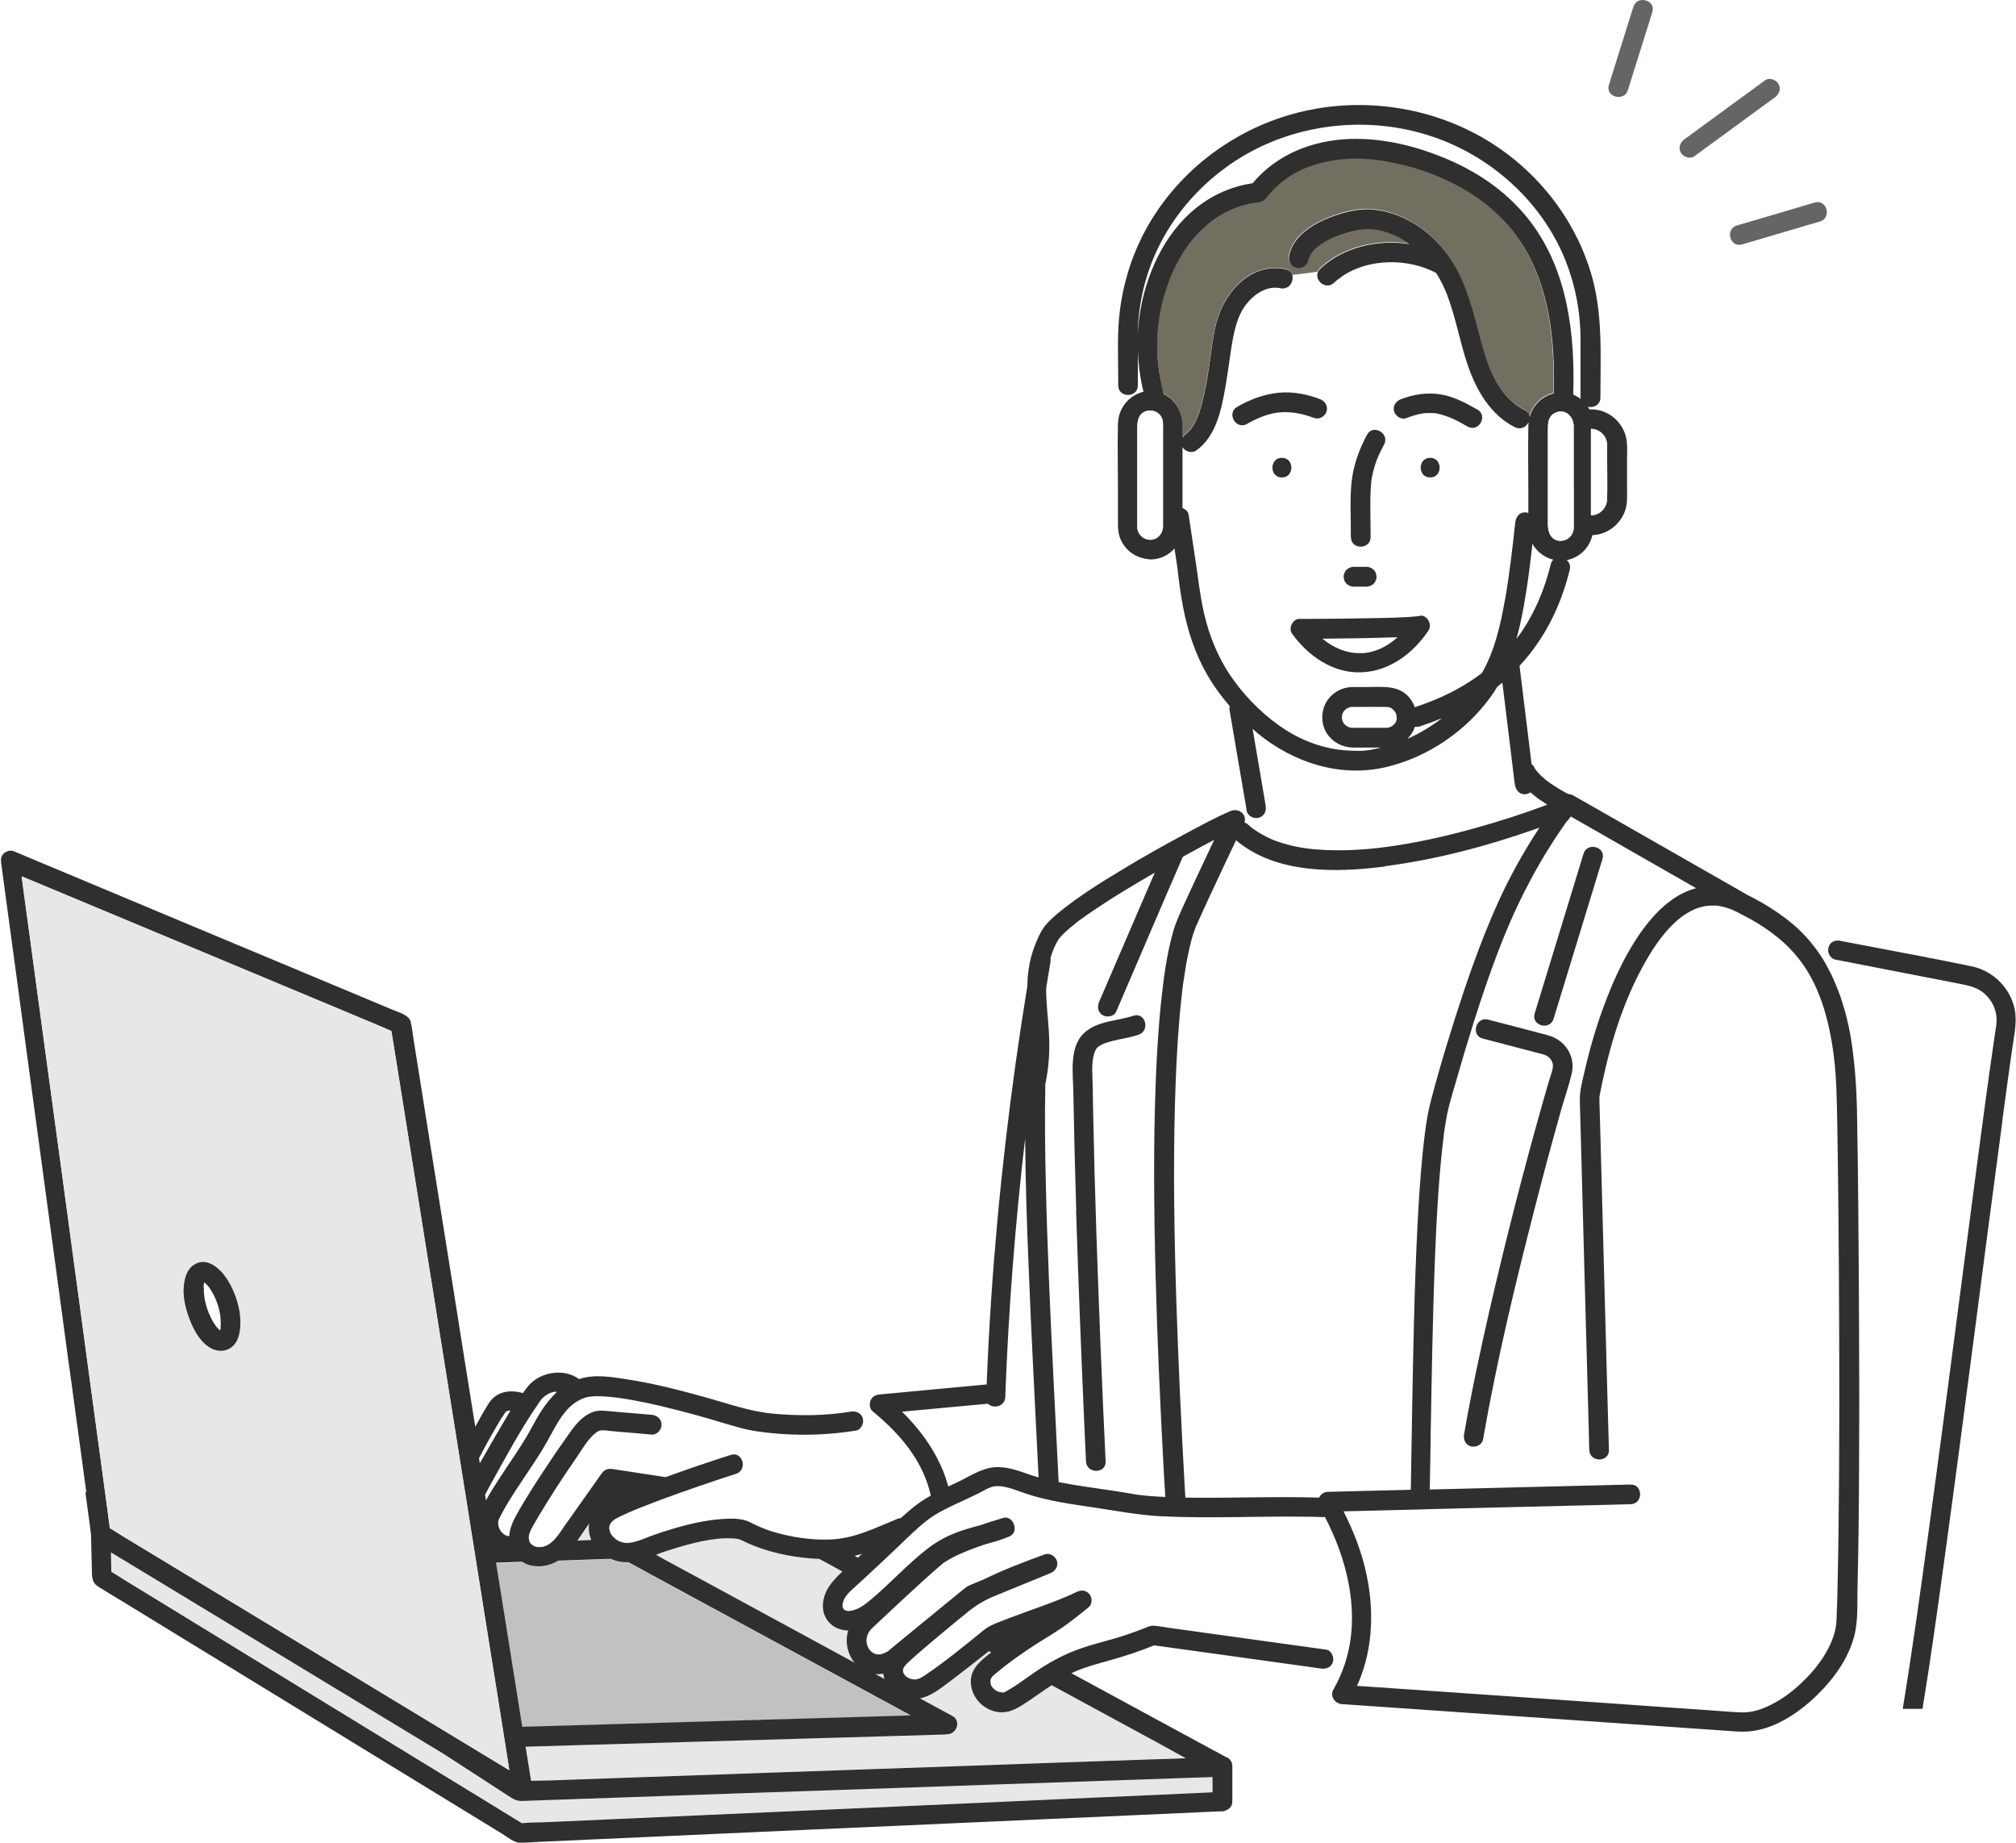 <?xml version="1.0" encoding="UTF-8"?>
<svg id="_レイヤー_2" data-name="レイヤー 2" xmlns="http://www.w3.org/2000/svg" xmlns:xlink="http://www.w3.org/1999/xlink" viewBox="0 0 146.84 134.21">
  <defs>
    <style>
      .cls-1 {
        fill: #c2c1c0;
      }

      .cls-1, .cls-2, .cls-3, .cls-4, .cls-5, .cls-6, .cls-7, .cls-8, .cls-9, .cls-10, .cls-11 {
        stroke-width: 0px;
      }

      .cls-2 {
        fill: url(#_新規パターン_5-2);
      }

      .cls-3 {
        fill: #2e2f2e;
      }

      .cls-4, .cls-7 {
        fill: none;
      }

      .cls-5 {
        fill: #fff;
      }

      .cls-6 {
        fill: #44b89f;
      }

      .cls-7 {
        stroke: #2e2f2e;
        stroke-linecap: round;
        stroke-linejoin: round;
      }

      .cls-8 {
        fill: #666464;
      }

      .cls-9 {
        fill: #726e60;
      }

      .cls-10 {
        fill: url(#_新規パターン_5);
      }

      .cls-11 {
        fill: #e7e7e6;
      }
    </style>
    <pattern id="_新規パターン_5" data-name="新規パターン 5" x="0" y="0" width="4.98" height="5.18" patternTransform="translate(7633.04 -8122) rotate(-45) scale(1.31)" patternUnits="userSpaceOnUse" viewBox="0 0 4.98 5.18">
      <g>
        <rect class="cls-4" x="0" width="4.98" height="5.18"/>
        <rect class="cls-5" x="0" y="0" width="4.98" height="5.18"/>
        <circle class="cls-6" cx="2.49" cy="2.59" r="1.06"/>
      </g>
    </pattern>
    <pattern id="_新規パターン_5-2" data-name="新規パターン 5" patternTransform="translate(6268.37 -8073.61) rotate(-45) scale(1.31)" xlink:href="#_新規パターン_5"/>
  </defs>
  <g id="_レイヤー_1-2" data-name="レイヤー 1">
    <g>
      <path class="cls-10" d="M133.04,70.29s-.05-.09-.07-.13c.02.04.05.09.07.13Z"/>
      <path class="cls-10" d="M132.76,69.82s-.04-.07-.07-.1c.02.03.04.07.07.1Z"/>
      <path class="cls-10" d="M133.26,68.83s.01-.02.02-.03c0,0-.01.02-.02.03Z"/>
      <path class="cls-10" d="M132.46,69.37s-.02-.02-.02-.03c0,.01.02.02.02.03Z"/>
      <path class="cls-10" d="M133.3,70.76s-.05-.09-.07-.14c.02.05.05.09.07.14Z"/>
      <path class="cls-4" d="M107.38,74.43c-.43,1.36-.84,2.73-1.23,4.1-.26.9-.54,1.8-.73,2.72-.06.29-.11.58-.15.87-.03.17-.05.34-.07.51,0,.04,0,.06-.01.08,0,0,0,.02,0,.06-.01.08-.02.16-.03.24-.1.78-.17,1.56-.24,2.34-.16,1.9-.26,3.8-.34,5.7-.18,4.38-.26,8.76-.33,13.15-.03,1.42-.05,2.84-.07,4.25,2.39-.06,4.77-.12,7.16-.18,2.32-.06,4.64-.11,6.96-.17.17,0,.34,0,.51-.01.92-.02.92,1.41,0,1.43-.91.02-1.82.05-2.73.07-3.97.1-7.94.2-11.9.29,0,0,0,0-.01,0-.48.01-.96.02-1.44.04-1.61.04-3.22.08-4.83.12.35.68.66,1.38.93,2.09,1.3,3.42,1.57,7.27.05,10.62,1.38.09,2.75.19,4.13.28,2.42.17,4.83.33,7.25.5,2.59.18,5.18.36,7.77.54,2.05.14,4.1.28,6.16.43.88.06,1.76.15,2.64.18.65.03,1.31-.14,1.92-.42.75-.35,1.45-.81,2.08-1.34,1.21-1.04,2.34-2.42,2.8-3.92.18-.6.18-1.02.2-1.68.02-.57.03-1.13.05-1.7.03-1.31.05-2.62.07-3.94.04-3.11.05-6.22.06-9.33,0-3.25,0-6.49-.03-9.74-.02-2.76-.04-5.53-.08-8.29-.02-1.66-.04-3.33-.1-4.99-.08-2.4-.47-5.05-1.38-7.2-.58-1.38-1.38-2.53-2.47-3.52-.58-.53-1.19-.98-1.88-1.39-.34-.21-.68-.4-1.04-.58-.04-.02-.09-.03-.14-.06-.06-.03-.12-.07-.18-.1-.31-.16-.54-.27-.86-.37-.15-.05-.31-.09-.47-.12-.03,0-.13-.02-.17-.03-.03,0-.15-.01-.17-.02-.15-.01-.3-.01-.45,0-.07,0-.15.01-.22.02,0,0,0,0,0,0-.02,0-.04,0-.05,0-.29.06-.57.13-.85.24,0,0,0,0,0,0,0,0-.02,0-.03.02-.03.01-.06.03-.09.04-.07.03-.14.07-.2.1-.13.07-.25.14-.37.22-1.04.68-1.94,1.85-2.63,3-1.69,2.8-2.72,6.02-3.4,9.21-.08.37-.14.74-.22,1.1,0,0,0,0,0,0,0,0,0,0,0,0,.02.12,0,.25.01.37l.05,1.74c.06,2.1.11,4.2.17,6.29.07,2.61.14,5.21.21,7.82.06,2.22.12,4.44.18,6.66.03.94.05,1.88.08,2.81,0,.28-.12.47-.3.58-.41.25-1.12.06-1.13-.58,0-.24-.01-.49-.02-.73-.05-1.72-.09-3.44-.14-5.16-.07-2.56-.14-5.13-.21-7.69-.07-2.49-.13-4.98-.2-7.47-.04-1.46-.08-2.92-.12-4.38-.02-.73.19-1.45.35-2.16.37-1.65.85-3.29,1.45-4.87.6-1.6,1.31-3.18,2.23-4.62.79-1.23,1.75-2.42,3.01-3.21.45-.28.93-.49,1.43-.62-1.76-1.01-3.52-2.01-5.28-3.02-1.28-.73-2.57-1.46-3.85-2.2-.07.1-.15.2-.22.3-1.83,2.57-3.37,5.42-4.54,8.28-.86,2.1-1.59,4.24-2.27,6.4ZM114.46,78.16c-.2.88-.51,1.75-.76,2.62-.67,2.37-1.31,4.75-1.92,7.14-1.44,5.59-2.79,11.21-3.78,16.9-.07.38-.54.59-.88.5-.4-.11-.57-.5-.5-.88.53-3.05,1.18-6.09,1.87-9.11,1.17-5.07,2.46-10.11,3.88-15.12.13-.44.25-.88.38-1.32.11-.36.27-.75.33-1.12.08-.45-.21-.85-.64-.98-.16-.05-.33-.09-.49-.13-1.32-.35-2.64-.69-3.97-1.04-.89-.23-.51-1.61.38-1.38,1.46.38,2.92.75,4.37,1.14,1.22.33,2,1.5,1.71,2.77ZM111.78,73.81c.15-.48.29-.96.44-1.44,1.04-3.4,2.08-6.8,3.12-10.2.27-.88,1.65-.5,1.38.38-.15.48-.29.96-.44,1.44-1.04,3.4-2.08,6.8-3.12,10.2-.27.88-1.65.5-1.38-.38Z"/>
      <path class="cls-10" d="M133.52,71.23s-.04-.08-.06-.13c.02.04.04.08.06.13Z"/>
      <path class="cls-10" d="M134.66,74.83c-.02-.12-.05-.24-.08-.36.03.12.05.24.08.36Z"/>
      <path class="cls-10" d="M134.54,74.24c-.02-.1-.05-.21-.08-.31.03.1.05.21.08.31Z"/>
      <path class="cls-10" d="M134.8,75.58c-.03-.19-.06-.37-.1-.56.04.18.07.37.1.56Z"/>
      <path class="cls-10" d="M134.39,73.67c-.03-.09-.05-.19-.08-.28.03.09.05.19.08.28Z"/>
      <path class="cls-10" d="M134.24,73.12c-.03-.09-.05-.17-.08-.25.03.08.05.17.08.25Z"/>
      <path class="cls-10" d="M134.06,72.58c-.02-.07-.05-.14-.07-.2.02.07.05.14.07.2Z"/>
      <path class="cls-5" d="M101.69,51.94s-.05-.09-.08-.14c-.01-.01-.08-.1-.09-.1-.16-.16-.31-.22-.53-.22-.64-.01-1.29,0-1.93,0h-.43s-.07,0-.1,0c-.02,0-.14.02-.15.01-.39.1-.62.38-.62.75s.23.66.62.75c.01,0,.13.01.15.01.03,0,.07,0,.1,0h2.37s.07,0,.11,0c0,0,.02,0,.07-.02,0,0,.12-.04.13-.05.05-.03.13-.08.14-.08.05-.04.09-.08.14-.13,0,0,.01-.02.02-.02.03-.04.05-.08.07-.12.01-.02.02-.03.03-.04,0-.01,0-.03.01-.05,0,0,.03-.12.04-.13,0-.04,0-.08,0-.12,0-.01-.02-.14-.02-.15-.01-.05-.02-.1-.04-.15Z"/>
      <path class="cls-5" d="M44.7,108.42s-.01.01-.02.02c.04,0,.08,0,.13,0-.04,0-.07-.01-.11-.02Z"/>
      <path class="cls-5" d="M87.2,15.07c1.19-.94,2.56-1.52,4.05-1.75,1.76-2.11,4.38-3.13,7.09-3.22,2.46-.08,4.91.53,7.15,1.5,2.36,1.01,4.46,2.5,6.01,4.55,2.69,3.56,3.23,8.18,3.1,12.57.2.08.37.19.53.31,0-.03,0-.06,0-.09v-.4c0-1.29,0-2.59,0-3.88,0-1.96-.36-3.88-1.09-5.7-1.54-3.87-4.74-6.98-8.56-8.6-4.07-1.72-8.79-1.72-12.87-.04-3.82,1.57-7.02,4.68-8.6,8.5-.76,1.85-1.14,3.82-1.14,5.81,0,.03,0,.06,0,.09.05-2.09.55-4.17,1.47-6.04.69-1.39,1.65-2.67,2.87-3.63Z"/>
      <path class="cls-5" d="M103.07,52.92s-.02.06-.03.09c-.12.3-.3.56-.51.78.89-.39,1.73-.89,2.51-1.5-.53.22-1.07.42-1.62.6-.13.04-.25.04-.35.02Z"/>
      <path class="cls-5" d="M111.92,56.11c.06.08.02.02-.01-.02,0,0,0,.01.01.02Z"/>
      <path class="cls-5" d="M96.32,46.51c.8.66,1.77,1.09,2.83,1.05,1-.04,1.9-.5,2.64-1.16-.07,0-.15,0-.22,0-1.75.07-3.5.09-5.25.1Z"/>
      <path class="cls-5" d="M88.02,65.42c-.2.42-.39.85-.58,1.27-.09.19-.17.38-.26.58-.03.07-.07.15-.1.22,0,.02-.02.05-.03.08-.22.56-.36,1.17-.49,1.76-.16.75-.29,1.51-.39,2.26,0,.03,0,.07-.01.09,0,.05-.01.1-.02.14-.01.1-.03.21-.04.31-.03.21-.05.43-.07.64-.05.45-.09.89-.13,1.34-.18,2.09-.28,4.19-.33,6.29-.13,4.77-.05,9.55.1,14.32.14,4.56.36,9.12.62,13.67.01.22.03.43.04.65,3.25.05,6.49-.1,9.74,0,.11-.24.35-.41.64-.42.91-.02,1.82-.05,2.73-.07,1.1-.03,2.21-.05,3.31-.08.04-1.99.07-3.98.1-5.98.08-4.38.16-8.76.38-13.14.09-1.79.2-3.58.38-5.36.13-1.3.28-2.61.61-3.88.7-2.66,1.51-5.3,2.38-7.91.68-2.04,1.43-4.05,2.29-6.02.91-2.07,2-4.05,3.23-5.93-.09.03-.19.07-.28.1-3.56,1.24-7.23,2.23-10.98,2.71-3.57.45-7.93.55-10.84-1.91-.67,1.42-1.34,2.83-2,4.25Z"/>
      <path class="cls-4" d="M69.06,108.23c.2-.09.4-.19.6-.28.88-.41,1.75-1.03,2.74-1.12.9-.08,1.79.27,2.63.55.2.07.41.13.61.19-.01-.25-.02-.5-.04-.76-.25-4.88-.5-9.77-.69-14.65-.12-3.1-.23-6.2-.25-9.3-.73,6.26-1.21,12.56-1.45,18.86-.03.71-.89.87-1.26.48-.03,0-.06.01-.09.01-.32.03-.65.06-.97.09-1.73.16-3.46.32-5.18.48,1.26,1.24,2.31,2.67,2.98,4.32.15.36.27.73.37,1.11Z"/>
      <path class="cls-4" d="M76.72,100.54c.12,2.47.25,4.93.37,7.4,1.13.23,2.29.38,3.43.55.5.07.99.15,1.48.23.26.04.52.09.78.13.05,0,.1.01.15.02.01,0,.13.02.15.02.59.07,1.19.1,1.78.13-.04-.73-.09-1.45-.13-2.18-.25-4.66-.46-9.32-.58-13.99-.12-4.76-.17-9.53.02-14.29.08-1.98.2-3.97.42-5.94.18-1.56.39-3.14.81-4.66.18-.66.46-1.28.74-1.91.42-.93.85-1.86,1.29-2.78.33-.7.66-1.4.99-2.1-.6.31-1.19.64-1.79.96-.17.09-.33.18-.5.28-.42.96-.83,1.93-1.25,2.89-1.2,2.79-2.4,5.58-3.6,8.38-.15.36-.68.43-.98.26-.36-.21-.41-.62-.26-.98.14-.32.27-.63.41-.95,1.21-2.82,2.42-5.64,3.64-8.45-.75.43-1.49.87-2.23,1.32-.75.46-1.5.93-2.23,1.43-.33.22-.65.45-.97.68-.08.06-.16.11-.23.17-.03.03-.07.05-.1.08,0,0,0,0,0,0,0,0-.01,0-.02.02-.12.1-.24.19-.36.29-.21.17-.41.35-.6.55-.08.08-.15.17-.22.25t0,0s-.05.07-.07.1c-.25.41-.43.86-.57,1.33.02.1.02.21,0,.32-.11.63-.21,1.25-.31,1.88-.01,1.07.13,2.14.2,3.21.08,1.3,0,2.59-.28,3.86-.05,2.32-.02,4.63.03,6.95.11,4.85.33,9.7.57,14.55ZM78.98,75.21c.97-.88,2.39-.85,3.57-1.24.88-.29,1.25,1.09.38,1.38-.64.21-1.31.29-1.96.47-.33.09-.6.17-.88.34-.11.07-.15.1-.2.16-.04.05-.15.26-.19.39-.23.75-.12,1.6-.11,2.38.01.76.02,1.51.04,2.27.11,5.55.31,11.1.53,16.65.11,2.8.23,5.61.37,8.41.04.92-1.39.92-1.43,0-.05-1.03-.1-2.07-.14-3.1-.22-5.05-.42-10.1-.58-15.16-.09-2.86-.17-5.73-.21-8.59-.02-1.37-.33-3.32.8-4.35Z"/>
      <path class="cls-5" d="M94.16,20.14c.04.44-.32.94-.89.82-.98-.21-1.91.43-2.49,1.17-.64.83-.88,1.9-1.04,2.91-.17,1.03-.29,2.06-.47,3.09-.29,1.65-.68,3.64-2.15,4.66-.32.22-.8.06-.98-.26,0,0,0-.01,0-.02v3.81c0,.22,0,.43,0,.65.22.08.4.24.44.47.01.08.02.16.04.24.15,1.02.31,2.03.46,3.05.2,1.31.33,2.62.63,3.91.37,1.58.96,3.08,1.86,4.44.94,1.41,2.18,2.7,3.56,3.69,1.39,1,2.98,1.66,4.7,1.83.39.04.79.06,1.18.05.13,0,.27-.01.4-.02.06,0,.13-.01.19-.02.02,0,.1-.01.14-.02.04,0,.14-.02.17-.03.07-.01.14-.02.2-.04.14-.03.28-.06.42-.09.03,0,.05-.01.08-.02-.69,0-1.38,0-2.07,0-.77-.01-1.47-.38-1.89-1.04-.43-.68-.44-1.61-.02-2.3.41-.67,1.12-1.05,1.9-1.07.37,0,.74,0,1.12,0,1.04,0,2.2-.15,2.97.72.19.22.34.48.44.75,1.2-.39,2.36-.88,3.44-1.52.5-.29.98-.61,1.44-.96.03-.06.07-.12.1-.17.86-1.56,1.26-3.33,1.57-5.08.34-1.91.56-3.84.77-5.78.04-.39.29-.72.72-.72.08,0,.16.02.23.05v-1.66c0-1.52-.03-3.04,0-4.56,0-.06,0-.11,0-.17,0-.08,0-.15.02-.23-.04.09-.1.17-.17.24-.2.2-.51.29-.83.13-1.78-.88-2.82-2.69-3.43-4.51-.57-1.69-.86-3.47-1.51-5.14-.21-.55-.48-1.08-.79-1.58-1.82-.98-4.39-1.07-6.3-.08.34.05.69.13,1.03.26-.34-.13-.69-.21-1.03-.26-.2.1-.39.21-.57.33-.2.14-.4.29-.58.46-.56.53-1.35-.09-1.21-.68,0-.03.02-.06.03-.08-.61.07-1.23.17-1.84.23.01.04.02.08.02.12ZM93.37,34.77c-.92,0-.92-1.43,0-1.43s.92,1.43,0,1.43ZM104.17,34.77c-.92,0-.92-1.43,0-1.43s.92,1.43,0,1.43ZM102.04,29.06c.93-.35,1.9-.51,2.88-.35.96.15,1.86.63,2.69,1.11.8.46.08,1.7-.72,1.24-.78-.45-1.41-.77-2.28-.96-.04,0-.06,0-.07-.01-.03,0-.06,0-.09,0-.09,0-.19-.01-.28-.01-.1,0-.19,0-.29,0-.02,0-.19.02-.2.02-.43.06-.85.19-1.26.35-.36.14-.79-.15-.88-.5-.11-.4.14-.74.5-.88ZM98.44,35.14c.12-1.25.53-2.38,1.13-3.49.44-.81,1.67-.09,1.24.72-.28.52-.52,1.02-.69,1.58-.07.24-.13.48-.18.73-.05.27-.06.33-.08.61-.1,1.27-.02,2.55-.03,3.82-.01.92-1.44.92-1.43,0,.01-1.32-.08-2.66.05-3.98ZM97.94,41.72c.03-.09.08-.17.15-.23.13-.13.32-.21.51-.21h.95c.19,0,.37.08.51.21.14.13.2.32.21.51,0,.1-.02.19-.06.28-.03.09-.08.17-.15.23-.13.13-.32.21-.51.21h-.95c-.19,0-.37-.08-.51-.21-.14-.13-.2-.32-.21-.51,0-.1.02-.19.06-.28ZM99.67,45.03c1.25-.03,2.51-.03,3.76-.16.53-.06.9.65.62,1.08-1.11,1.66-2.83,2.97-4.89,3.05-2.08.08-3.89-1.2-5.06-2.83-.18-.25-.11-.59.08-.82.02-.03.04-.05.07-.08,0,0,0,0,0,0,.06-.06.14-.11.23-.14,0,0,.01,0,.02,0,.03,0,.07-.02.1-.02.02,0,.04,0,.06,0,.02,0,.04,0,.06,0,.29,0,.58,0,.86,0,1.36,0,2.73-.02,4.09-.05ZM96.13,29.06c.36.14.61.48.5.88-.1.35-.52.64-.88.5-.84-.32-1.64-.49-2.53-.42-.8.07-1.66.42-2.39.84-.8.46-1.52-.78-.72-1.24.94-.54,1.94-.92,3.02-1.03,1.02-.1,2.05.1,3,.46Z"/>
      <path class="cls-9" d="M110.75,17.58c-2.16-3.3-6.02-5.21-9.83-5.86-1.84-.31-3.75-.27-5.51.36-.82.3-1.62.76-2.29,1.35-.19.17-.38.35-.55.54-.17.19-.32.43-.52.58-.24.19-.54.16-.81.21-.21.04-.42.09-.63.14-3.41.93-5.42,4.31-6.08,7.67-.35,1.77-.33,3.68.08,5.44.05.22.1.44.14.66.91.41,1.38,1.37,1.38,2.37v.81c.06-.11.15-.22.26-.3.09-.06.28-.25.37-.37.11-.15.24-.37.33-.56.21-.43.35-.9.47-1.36.23-.88.37-1.78.51-2.68.18-1.18.27-2.39.65-3.53.68-2.06,2.58-3.98,4.91-3.47.28.06.43.23.49.44.61-.06,1.23-.15,1.84-.23.03-.09.09-.17.17-.25,1.67-1.59,4.18-2.15,6.49-1.81-.11-.07-.21-.15-.32-.22-.7-.43-1.5-.77-2.33-.85-.68-.06-1.32.06-1.97.26-.63.19-1.21.44-1.77.8-.5.33-.87.72-.98,1.24-.08.38-.53.6-.88.5-.39-.11-.58-.5-.5-.88.35-1.69,2.26-2.59,3.74-3.05.76-.23,1.56-.38,2.35-.31.97.09,1.9.4,2.75.87,1.7.94,2.98,2.48,3.75,4.25.77,1.76,1.12,3.65,1.68,5.48.49,1.61,1.33,3.23,2.89,4.01.23.12.34.3.36.49.24-.85.91-1.51,1.75-1.71.11-3.79-.29-7.79-2.41-11.04Z"/>
      <path class="cls-5" d="M36.82,102.83c-.06.05-.07.07-.05.07,0-.01.02-.02.02-.04,0,0,.02-.02.03-.04Z"/>
      <path class="cls-5" d="M36.85,102.81s0-.02,0-.02c0,0-.01.02-.02.04,0,0,.01,0,.02-.01,0,0,0,0,0,0Z"/>
      <path class="cls-5" d="M62.79,113.15s0,0,0,0c-.18.06-.36.11-.54.15.08.04.16.09.24.13.1-.09.2-.19.3-.28Z"/>
      <path class="cls-5" d="M36.69,103.58c.17-.28.34-.57.51-.86-.09,0-.18,0-.26.04,0,0-.06.04-.08.05,0,.07-.05.1-.08.09-.06.1-.12.19-.18.29-.58.98-1.16,1.98-1.68,3,.02.12.04.25.06.37.56-1,1.13-2,1.72-2.98Z"/>
      <path class="cls-5" d="M132.46,69.37c.08.12.16.23.23.35.02.03.04.07.07.1.07.11.14.22.2.34.02.04.05.09.07.13.06.11.12.22.18.34.02.05.05.09.07.14.06.11.12.23.17.34.02.04.04.08.06.13.17.37.33.76.47,1.15.02.07.05.14.07.2.03.09.06.19.09.28.03.08.05.17.08.25.03.09.05.18.08.27.03.09.05.19.08.28.02.08.04.17.07.25.03.1.05.21.08.31.02.08.04.15.05.23.03.12.05.24.08.36.01.06.03.13.04.19.04.18.07.37.1.56.29,1.78.41,3.54.45,5.33.05,2.24.07,4.47.09,6.71.03,3.11.05,6.21.06,9.32.01,3.32.01,6.64,0,9.95-.02,2.87-.04,5.74-.11,8.6-.03,1.19.06,2.49-.24,3.65-.43,1.69-1.56,3.21-2.81,4.4-.32.31-.67.61-1.04.89h7.4c.72-4.38,1.32-8.78,1.92-13.17.74-5.4,1.45-10.85,2.16-16.28.64-4.89,1.27-9.79,1.93-14.68.23-1.68.46-3.36.71-5.04.06-.42.14-.83.1-1.26-.07-.61-.37-1.19-.82-1.61-.51-.48-1.15-.62-1.81-.75-3.03-.59-6.06-1.18-9.1-1.77-.38-.07-.6-.53-.5-.88.02-.06.04-.12.08-.17,0,0,.01-.02.02-.03.03-.05.07-.09.11-.13l-1.9-.51c.35.37.66.77.95,1.18,0,.01.02.02.02.03Z"/>
      <path class="cls-5" d="M90.62,59.88c.09.03.18.08.27.16.08.07.17.15.26.22.02.01.15.11.18.13.19.13.38.25.59.37.2.11.4.21.6.3.03.01.05.02.06.03,0,0,.02,0,.04.02.04.02.08.03.12.05.1.04.21.08.31.11.97.33,1.92.49,2.84.57,1.96.16,4.03-.01,5.87-.3,1.97-.31,3.91-.76,5.82-1.3,1.71-.48,3.42-1.02,5.09-1.66-.19-.12-.39-.25-.57-.38-.22-.16-.45-.33-.66-.52-.13.09-.27.14-.41.14-.42,0-.67-.33-.72-.72-.05-.43-.1-.85-.16-1.28-.25-2.04-.5-4.08-.75-6.13-.12.1-.25.2-.37.3-.14.23-.28.46-.44.68-1.8,2.53-4.57,4.44-7.61,5.16-3.37.81-6.82-.31-9.44-2.48-.11-.09-.22-.19-.33-.29.32,1.86.63,3.73.95,5.59.07.38-.1.77-.5.88-.35.1-.82-.12-.88-.5-.01-.08-.03-.17-.04-.25-.1.13-.19.26-.3.39.18.17.27.42.19.71Z"/>
      <path class="cls-5" d="M62.29,104.16c-2.04.33-4.14.39-6.2.18-.72-.07-1.46-.16-2.16-.36-1.06-.29-2.11-.63-3.18-.92-1.71-.47-3.44-.91-5.2-1.2-.62-.1-1.23-.18-1.87-.2-.24,0-.49,0-.73.02-.03,0-.15.02-.18.03-.08.02-.15.04-.23.06-1.4.48-2.04,1.91-2.7,3.1-.7,1.25-1.54,2.41-2.31,3.61-.37.58-.75,1.17-1.07,1.78-.06.12-.12.24-.18.36,0,.02-.04.12-.04.12,0,.03-.01.04-.01.06,0,0,0,.01,0,.02,0,.19.03.37.09.49.17.32.42.52.71.54.04-.68.37-1.29.72-1.89.48-.84,1-1.66,1.53-2.47.56-.86,1.12-1.71,1.72-2.54.58-.81,1.17-1.8,2.15-2.15.43-.15.86-.09,1.3-.04.43.04.86.08,1.29.11.56.05,1.11.1,1.67.14.39.03.72.3.72.72,0,.36-.33.75-.72.72-.57-.05-1.14-.1-1.71-.15-.43-.04-.85-.07-1.28-.11-.35-.03-.71-.13-1,.07-.62.43-1.05,1.23-1.47,1.84-.53.76-1.04,1.52-1.54,2.3-.48.74-.95,1.49-1.39,2.26-.15.26-.34.56-.45.82-.04.09-.06.18-.09.28,0,.03-.01.06-.02.09,0,.01,0,.03,0,.06,0,.03,0,.12,0,.13.01.05.02.1.04.16,0,.01,0,.02,0,.03,0,0,0,0,0,.01.02.03.03.06.05.08.01.02.02.03.02.04,0,0,.01.01.02.02.02.02.09.09.12.11.03.02.1.06.11.07,0,0,.04.02.06.03.02,0,.03.01.03.01.02,0,.14.03.17.04.03,0,.12,0,.15,0,.03,0,.16-.01.17,0,.8-.14,1.25-.96,1.72-1.62.88-1.25,1.76-2.49,2.64-3.73.2-.28.46-.38.81-.33,1.28.2,2.56.39,3.85.59,1.57-.57,3.16-1.11,4.75-1.62.88-.28,1.25,1.1.38,1.38-1.84.59-3.67,1.22-5.48,1.89-.56.21-1.12.42-1.68.65-.42.17-.77.31-1.23.54-.21.1-.47.23-.59.35-.14.13-.2.25-.24.39,0,.03-.01.04-.01.04,0,.01,0,.03,0,.05,0,.04,0,.08,0,.12,0-.03.04.18.06.22,0,.01,0,.02,0,.03,0,0,.01.02.03.04.02.04.04.08.07.12,0,0,.07.09.08.1.02.03.04.05.07.07.02.02.16.14.14.13.03.02.07.05.1.07.13.08.15.09.23.12.29.1.42.12.71.09.58-.06,1.34-.43,1.95-.64,1.5-.51,3.05-.96,4.63-1.08.66-.05,1.52-.1,2.13.2.56.27,1.04.5,1.64.69,1.37.43,2.82.64,4.25.59,1.78-.06,3.31-.86,4.94-1.52.07-.03.14-.03.2-.03.46-.42.92-.83,1.43-1.18.25-.17.5-.32.76-.47-.11-.47-.25-.93-.44-1.39-.77-1.88-2.19-3.42-3.74-4.7-.31.07-.62.13-.94.2.07.08.12.17.15.28.09.34-.12.82-.5.88Z"/>
      <path class="cls-5" d="M96.49,110.48c-.06.01-.12.02-.19.02-.39-.01-.78-.02-1.18-.03-3.51-.05-7.02.14-10.53-.03-1.61-.08-3.19-.38-4.78-.62-1.76-.26-3.53-.49-5.21-1.07-.69-.24-1.51-.58-2.18-.49-.41.06-.75.3-1.1.48-.44.22-.9.43-1.35.64-.84.39-1.72.78-2.46,1.36-.81.63-1.55,1.4-2.3,2.1-.66.62-1.31,1.24-1.97,1.85-.32.3-.64.59-.96.88-.31.28-.63.56-.82.94-.04.07-.1.29-.1.34-.01.12,0,.13.03.25,0,.01,0,.02,0,.02.01.02.02.04.04.06.05.06-.01-.01-.02-.02.02.02.04.05.06.07.01,0,.02.01.02.02.01,0,.02.01.03.02.02,0,.03.02.05.03,0,0,0,0,.01,0,.15.04.18.05.34.03.1-.01.31-.07.44-.12.39-.16.71-.41,1.01-.66,1.44-1.2,2.7-2.61,4.19-3.76.83-.64,1.71-1.07,2.71-1.38.37-.12.75-.22,1.13-.32.28-.09.56-.19.84-.28.17-.06.35-.11.53-.16.09-.03.32-.13.14-.04.03-.01.06-.02.09-.03.75-.31,1.27.96.55,1.31-.06.03-.11.05-.17.07,0,0,0,0,0,0-.45.19-.92.33-1.4.46-.08.02-.15.04-.23.06-.74.25-1.47.52-2.15.85-.28.13-.54.29-.8.45-.02.01-.03.02-.04.02,0,0-.01.01-.02.02-.03.03-.07.05-.1.08-.08.07-.17.14-.25.21-.45.39-.89.79-1.33,1.18-.98.89-1.95,1.79-2.91,2.7-.23.21-.47.42-.68.64-.15.16-.25.32-.31.51-.09.29-.08.44.02.75.13.41.56.7.99.59.18-.04.31-.12.47-.2-.03.01-.09.07-.03.03.08-.05.15-.12.22-.18.76-.63,1.53-1.25,2.29-1.88.86-.71,1.73-1.42,2.59-2.12.2-.16.39-.32.59-.48.2-.16.44-.24.68-.34.2-.08.41-.17.61-.25,1.46-.71,2.99-1.3,4.51-1.85.37-.13.78.15.88.5.11.4-.14.73-.5.88-1.44.59-2.88,1.18-4.32,1.77-.16.08-.32.16-.49.25-.32.17-.62.36-.91.58-.03.02-.04.03-.05.04,0,0,.02-.01,0,0-.04.03-.09.07-.13.1-.07.06-.15.12-.22.18-.19.15-.37.3-.56.45-.85.69-1.69,1.39-2.51,2.1-.34.29-.67.58-1,.88-.21.19-.45.4-.52.63-.03.09-.01.23.06.35.03.06.07.11.18.2-.04-.03.14.09.18.11.13.06.37.11.51.09.24-.03.43-.14.63-.28,1.52-1.01,2.92-2.18,4.34-3.33.29-.23.6-.37.94-.51.64-.26,1.28-.5,1.93-.73,1.31-.48,2.64-.92,3.89-1.53.33-.16.69-.11.92.18.21.26.21.71-.06.94-.12.1-.25.21-.38.31-.7.56-1.41,1.11-2.17,1.58-.72.45-1.45.89-2.15,1.38-.7.49-1.39.99-2.04,1.53-.13.11-.28.23-.33.32-.08.12-.08.19-.09.22-.01.23.04.39.2.56.19.2.38.28.66.31.02,0,.08,0,.11,0,0,0,0,0,0,0,0,0,0,0,.01,0,.02-.01.09-.04.1-.05.06-.03.12-.07.18-.1.58-.33,1.14-.73,1.68-1.12,1.19-.85,2.43-1.54,3.83-2,.72-.23,1.45-.41,2.17-.63.45-.13.9-.27,1.34-.43.25-.09.49-.18.74-.27.29-.11.58-.28.9-.26.45.04.91.13,1.36.19,2.26.31,4.51.63,6.77.94,1.47.2,2.93.41,4.4.61.23.03.39.21.47.43.39-.06.77-.16,1.14-.27.76-3.28-.12-6.82-1.7-9.84Z"/>
      <path class="cls-11" d="M72.83,129.93c-4.2.15-8.4.29-12.61.44-3.96.14-7.93.28-11.89.41-2.78.1-5.56.19-8.33.29l-1.92.07c-.36.01-.61-.09-.9-.28-1.61-1.05-3.22-2.09-4.84-3.14-.29-.18-.59-.36-.88-.53-3.38-2.05-6.76-4.09-10.14-6.14-3.23-1.96-6.47-3.92-9.7-5.88-1.08-.65-2.16-1.31-3.24-1.96-.1-.06-.2-.12-.29-.17.01.47.02.94.03,1.41.31.18.61.39.91.57.83.51,1.66,1.02,2.49,1.52,2.54,1.55,5.07,3.1,7.61,4.66,2.92,1.79,5.84,3.58,8.76,5.36,2.43,1.48,4.85,2.97,7.28,4.45.95.58,1.9,1.16,2.85,1.75.62-.07,1.26-.05,1.89-.08,1.4-.06,2.8-.13,4.21-.19,4.26-.19,8.52-.38,12.79-.57,4.93-.22,9.87-.44,14.8-.66,4.08-.18,8.16-.36,12.24-.55,1.46-.07,2.92-.13,4.38-.2v-1.13c-1.67.06-3.33.12-5,.17-3.5.12-7,.24-10.5.36Z"/>
      <path class="cls-11" d="M54.23,116.74c2.31,1.26,4.63,2.51,6.94,3.77.35.19.7.38,1.05.57-.52-.64-.7-1.53-.46-2.34-.64-.02-1.25-.28-1.6-.87-.43-.72-.25-1.65.19-2.32.27-.41.62-.77.99-1.11-.56-.31-1.12-.61-1.69-.92-.24,0-.47-.02-.71-.04-1.52-.13-3.02-.46-4.42-1.07-.29-.13-.57-.3-.81-.34-.26-.05-.62-.05-.93-.05-.76.02-1.52.17-2.26.35-.83.2-1.64.45-2.45.73-.11.04-.22.08-.33.12.21.12.42.23.62.35,1.95,1.06,3.9,2.12,5.85,3.17Z"/>
      <path class="cls-11" d="M64.33,121.88c-.19.03-.38.04-.57.03.22.12.44.24.67.36-.05-.13-.08-.26-.1-.39Z"/>
      <path class="cls-11" d="M43.07,112.14c-.05-.12-.1-.25-.13-.39-.06-.27-.07-.54-.03-.81-.11.15-.21.3-.32.45-.18.25-.35.51-.52.77.32-.01.63-.02.95-.03h.06Z"/>
      <path class="cls-11" d="M58.9,126.59c-2.64.08-5.29.15-7.93.23-2.54.07-5.09.15-7.63.22-1.69.05-3.38.1-5.07.15.13.83.26,1.65.4,2.48.42-.01.84,0,1.25-.02,1.4-.05,2.81-.1,4.21-.15,4.27-.15,8.54-.3,12.81-.45,4.91-.17,9.83-.34,14.74-.51,4.09-.14,8.17-.28,12.26-.43.81-.03,1.62-.06,2.42-.08-.72-.4-1.44-.8-2.16-1.19-2.54-1.38-5.07-2.75-7.61-4.13-.72.47-1.41.99-2.14,1.45-.65.41-1.24.66-2.04.45-.91-.24-1.61-1.03-1.7-1.97-.09-.96.52-1.56,1.21-2.11.09-.07.18-.14.27-.21-.06-.03-.11-.06-.17-.09,0,0-.02.02-.03.02-.89.71-1.79,1.42-2.71,2.11-.71.53-1.43,1.14-2.28,1.31.79.43,1.57.85,2.36,1.28.65.35.32,1.31-.36,1.33-.05,0-.1,0-.15,0-1.13.03-2.27.07-3.4.1-2.19.06-4.37.13-6.56.19Z"/>
      <path class="cls-1" d="M36.78,117.93c.42,2.61.83,5.22,1.25,7.84.68-.02,1.36-.04,2.04-.06,2.75-.08,5.5-.16,8.25-.24,3.18-.09,6.35-.19,9.53-.28,2.63-.08,5.25-.15,7.88-.23.2,0,.4-.01.6-.02-.2-.11-.39-.21-.59-.32-1.97-1.07-3.93-2.13-5.9-3.2-2.26-1.23-4.53-2.46-6.79-3.68-1.88-1.02-3.76-2.04-5.64-3.06-.55-.3-1.1-.6-1.65-.9-.44.02-.88-.06-1.29-.24-.06,0-.12,0-.18,0-.76.03-1.51.05-2.27.08-.46.02-.91.03-1.37.05-.57.35-1.25.5-1.92.37-.24-.05-.47-.15-.69-.27-.64.02-1.28.05-1.92.07.22,1.37.44,2.74.66,4.11Z"/>
      <path class="cls-5" d="M73.15,123.25s0,0-.01,0c.04-.01.1-.04.01,0Z"/>
      <path class="cls-3" d="M95.75,30.44c.36.14.79-.15.88-.5.11-.4-.14-.74-.5-.88-.95-.36-1.98-.56-3-.46-1.08.11-2.09.49-3.02,1.03-.8.46-.08,1.7.72,1.24.73-.42,1.59-.78,2.39-.84.89-.07,1.69.1,2.53.42Z"/>
      <path class="cls-3" d="M93.37,33.34c-.92,0-.92,1.43,0,1.43s.92-1.43,0-1.43Z"/>
      <path class="cls-3" d="M104.17,33.34c-.92,0-.92,1.43,0,1.43s.92-1.43,0-1.43Z"/>
      <path class="cls-3" d="M98.4,39.12c-.01.92,1.42.92,1.43,0,.01-1.27-.07-2.56.03-3.82.02-.28.03-.35.08-.61.05-.25.11-.49.18-.73.17-.56.41-1.07.69-1.58.44-.81-.8-1.54-1.24-.72-.59,1.1-1,2.24-1.13,3.49-.13,1.32-.03,2.66-.05,3.98Z"/>
      <path class="cls-3" d="M99.54,41.28h-.95c-.18,0-.38.08-.51.21-.07.06-.12.14-.15.23-.04.09-.07.18-.06.28,0,.19.07.38.21.51.14.13.31.21.51.21h.95c.18,0,.38-.08.51-.21.07-.06.12-.14.15-.23.04-.09.07-.18.06-.28,0-.19-.07-.38-.21-.51-.14-.13-.31-.21-.51-.21Z"/>
      <path class="cls-3" d="M107.61,29.83c-.83-.48-1.73-.96-2.69-1.11-.99-.16-1.95,0-2.88.35-.36.14-.61.48-.5.88.1.35.52.64.88.5.4-.15.83-.29,1.26-.35.01,0,.18-.02.2-.02.1,0,.19,0,.29,0,.09,0,.19,0,.28.01.03,0,.06,0,.09,0,0,0,.03,0,.07.01.87.18,1.5.51,2.28.96.8.46,1.52-.77.72-1.24Z"/>
      <path class="cls-3" d="M133.28,68.8s-.01.02-.02.03c-.03.05-.06.11-.08.17-.1.35.12.81.5.88,3.03.59,6.06,1.18,9.1,1.77.66.13,1.3.27,1.81.75.45.42.76.99.82,1.61.05.43-.03.84-.1,1.26-.25,1.68-.48,3.36-.71,5.04-.66,4.89-1.29,9.79-1.93,14.68-.71,5.43-1.42,10.87-2.16,16.28-.6,4.4-1.2,8.79-1.92,13.17h1.44c.61-3.7,1.12-7.42,1.63-11.13.76-5.52,1.48-11.03,2.2-16.55.66-5.05,1.31-10.09,1.99-15.13,0-.01,0-.02,0-.03,0-.01,0-.03,0-.07,0-.07.02-.14.03-.21.02-.12.03-.23.05-.35.04-.27.07-.54.11-.81.06-.47.13-.93.19-1.4.11-.83.23-1.66.35-2.49.15-1.04.4-2.08.08-3.11-.43-1.41-1.61-2.49-3.05-2.79-3.08-.64-6.18-1.2-9.27-1.8l-.31-.06c-.25-.05-.5.01-.67.17-.04.04-.08.08-.11.13Z"/>
      <path class="cls-3" d="M103.43,44.86c-1.24.13-2.51.14-3.76.16-1.36.03-2.73.04-4.09.05-.29,0-.58,0-.86,0-.02,0-.04,0-.06,0-.02,0-.04,0-.06,0-.04,0-.07.01-.1.02,0,0-.01,0-.02,0-.09.03-.17.08-.23.14,0,0,0,0,0,0-.02.02-.05.05-.07.08-.18.23-.25.57-.08.82,1.17,1.63,2.98,2.91,5.06,2.83,2.06-.08,3.78-1.39,4.89-3.05.28-.42-.08-1.13-.62-1.08ZM99.15,47.56c-1.06.04-2.04-.39-2.83-1.05,1.75-.01,3.5-.04,5.25-.1.07,0,.15,0,.22,0-.73.66-1.64,1.13-2.64,1.16Z"/>
      <path class="cls-3" d="M127.01,66.64c-.06-.03-.11-.06-.17-.09-.05-.03-.1-.05-.15-.08.06.03.12.07.18.1.05.03.09.05.14.06Z"/>
      <path class="cls-2" d="M127.01,66.64c-.06-.03-.11-.06-.17-.09-.05-.03-.1-.05-.15-.08.06.03.12.07.18.1.05.03.09.05.14.06Z"/>
      <path class="cls-3" d="M6.22,108.68c.11.84.23,1.68.34,2.52.03.19.04.39.07.57.02.82.04,1.64.06,2.45.01.51-.04,1,.45,1.31.61.39,1.24.76,1.85,1.13,2.94,1.8,5.87,3.6,8.81,5.39,3.69,2.26,7.37,4.51,11.06,6.77,2.57,1.57,5.13,3.14,7.7,4.71.36.22.85.65,1.3.66.45.01.9-.04,1.35-.06,2.6-.12,5.19-.23,7.79-.35,3.99-.18,7.98-.36,11.98-.54,4.35-.19,8.69-.39,13.04-.58,3.67-.16,7.33-.33,11-.49,1.92-.09,3.84-.17,5.76-.26h.26c.14-.02.25-.06.35-.12.21-.1.37-.31.37-.61v-2.55s0-.02,0-.03c0-.16-.05-.32-.17-.45-.07-.09-.17-.16-.3-.2-1.28-.69-2.56-1.39-3.84-2.08-2.47-1.34-4.94-2.68-7.41-4.02.07-.03.14-.07.21-.1.79-.35,1.69-.59,2.55-.83,1.11-.31,2.19-.66,3.26-1.1,1.3.18,2.61.36,3.91.54,2.23.31,4.46.62,6.69.93.52.07,1.03.14,1.55.22.38.05.77-.09.88-.5.04-.14.02-.3-.03-.45-.08-.21-.24-.4-.47-.43-1.47-.2-2.93-.41-4.4-.61-2.26-.31-4.51-.63-6.77-.94-.45-.06-.91-.15-1.36-.19-.32-.02-.61.15-.9.26-.24.09-.49.18-.74.27-.44.16-.89.3-1.34.43-.72.21-1.46.39-2.17.63-1.4.46-2.64,1.15-3.83,2-.55.39-1.1.79-1.68,1.12-.06.03-.12.07-.18.1-.02,0-.08.04-.1.05,0,0,0,0-.01,0,0,0,0,0,0,0-.04,0-.1,0-.11,0-.28-.03-.47-.11-.66-.31-.16-.16-.21-.33-.2-.56,0-.04,0-.11.09-.22.06-.09.2-.21.33-.32.65-.55,1.34-1.05,2.04-1.53.7-.49,1.43-.93,2.15-1.38.76-.47,1.47-1.02,2.17-1.58.13-.1.25-.2.38-.31.27-.23.26-.68.06-.94-.23-.29-.59-.34-.92-.18-1.26.61-2.59,1.05-3.89,1.53-.65.24-1.29.47-1.93.73-.35.14-.65.28-.94.51-1.42,1.15-2.82,2.31-4.34,3.33-.2.13-.39.25-.63.28-.15.02-.38-.03-.51-.09-.05-.02-.22-.14-.18-.11-.11-.09-.15-.15-.18-.2-.07-.12-.09-.25-.06-.35.07-.23.31-.44.52-.63.33-.3.66-.59,1-.88.83-.71,1.67-1.41,2.51-2.1.18-.15.37-.3.56-.45.07-.06.15-.12.22-.18.04-.03.09-.07.13-.1.02-.01,0,0,0,0,0,0,.02-.02.05-.04.29-.22.59-.41.91-.58.16-.09.32-.17.49-.25,1.44-.59,2.88-1.18,4.32-1.77.36-.15.61-.48.5-.88-.1-.35-.52-.63-.88-.5-1.53.55-3.05,1.14-4.51,1.85-.2.08-.41.17-.61.25-.24.1-.48.18-.68.34-.2.16-.39.32-.59.48-.86.71-1.73,1.42-2.59,2.12-.76.63-1.53,1.25-2.29,1.88-.07.06-.14.13-.22.18-.06.04,0-.02.03-.03-.16.08-.29.16-.47.2-.43.11-.86-.19-.99-.59-.1-.3-.11-.45-.02-.75.05-.18.15-.35.31-.51.22-.22.46-.43.68-.64.96-.9,1.93-1.81,2.91-2.7.44-.4.88-.8,1.33-1.18.08-.07.16-.14.25-.21.03-.03.07-.05.1-.08.01,0,.02-.02.02-.02,0,0,.02-.01.04-.02.26-.16.52-.32.8-.45.68-.33,1.41-.6,2.15-.85.08-.02.15-.04.23-.06.47-.13.94-.27,1.4-.46,0,0,0,0,0,0,.06-.02.12-.04.17-.07.72-.34.2-1.62-.55-1.31-.03.01-.06.02-.09.03.18-.09-.05.01-.14.04-.18.05-.35.11-.53.16-.28.09-.56.18-.84.28-.38.1-.76.2-1.13.32-1,.31-1.88.74-2.71,1.38-1.49,1.15-2.74,2.56-4.19,3.76-.29.24-.61.5-1.01.66-.13.05-.34.11-.44.12-.16.02-.19.01-.34-.03,0,0,0,0-.01,0-.02,0-.03-.02-.05-.03-.01,0-.02-.01-.03-.02,0,0,0,0-.02-.02-.02-.02-.05-.04-.06-.07,0,.01.08.08.02.02-.01-.01-.03-.04-.04-.06,0,0,0-.01,0-.02-.04-.12-.04-.13-.03-.25,0-.05.07-.26.1-.34.19-.39.51-.66.82-.94.32-.29.64-.58.96-.88.66-.61,1.31-1.23,1.97-1.85.75-.7,1.49-1.47,2.3-2.1.74-.57,1.62-.97,2.46-1.36.45-.21.9-.41,1.35-.64.36-.18.7-.42,1.1-.48.67-.1,1.49.25,2.18.49,1.69.58,3.46.81,5.21,1.07,1.59.24,3.17.54,4.78.62,3.51.17,7.02-.02,10.53.03.39,0,.78.01,1.18.03.07,0,.13,0,.19-.02,1.57,3.01,2.46,6.55,1.7,9.84-.22.93-.57,1.85-1.07,2.72-.29.49.09,1.04.62,1.08.88.06,1.76.12,2.63.18,2.12.15,4.25.29,6.37.44,2.65.18,5.29.37,7.94.55,2.4.17,4.8.33,7.2.5,1.43.1,2.87.2,4.3.3.53.04,1.03.06,1.56-.03,1.26-.19,2.44-.83,3.46-1.61.37-.28.72-.58,1.04-.89,1.25-1.19,2.37-2.71,2.81-4.4.3-1.16.21-2.46.24-3.65.07-2.87.1-5.74.11-8.6.02-3.32.02-6.64,0-9.95-.01-3.11-.03-6.21-.06-9.32-.02-2.24-.05-4.47-.09-6.71-.04-1.8-.16-3.55-.45-5.33-.03-.19-.06-.37-.1-.56-.01-.06-.03-.13-.04-.19-.02-.12-.05-.24-.08-.36-.02-.08-.04-.15-.05-.23-.02-.1-.05-.21-.08-.31-.02-.08-.04-.17-.07-.25-.03-.09-.05-.19-.08-.28-.03-.09-.05-.18-.08-.27-.03-.09-.05-.17-.08-.25-.03-.09-.06-.19-.09-.28-.02-.07-.05-.14-.07-.2-.14-.39-.3-.77-.47-1.15-.02-.04-.04-.08-.06-.13-.05-.12-.11-.23-.17-.34-.02-.05-.05-.09-.07-.14-.06-.11-.12-.23-.18-.34-.02-.04-.05-.09-.07-.13-.07-.11-.13-.23-.2-.34-.02-.03-.04-.07-.07-.1-.08-.12-.15-.24-.23-.35,0-.01-.02-.02-.02-.03-.29-.41-.6-.8-.95-1.18-.3-.32-.62-.63-.97-.92-.68-.56-1.4-1.06-2.17-1.5-.36-.2-.73-.41-1.1-.59-1.35-.77-2.71-1.55-4.06-2.32-2.34-1.34-4.68-2.67-7.02-4.01l-1.6-.91c-.11-.06-.23-.09-.34-.09-.46-.24-.91-.51-1.34-.81-.07-.05-.15-.11-.22-.16-.03-.02-.06-.05-.09-.07-.13-.11-.26-.22-.39-.34-.1-.1-.19-.24-.3-.33-.01-.02-.03-.04-.04-.06-.04-.06-.08-.12-.11-.19-.04-.09-.11-.16-.19-.22-.29-2.39-.59-4.77-.88-7.16,1.03-1.11,1.88-2.38,2.52-3.75.49-1.04.86-2.13,1.14-3.25.07-.3-.04-.54-.22-.7.95-.19,1.65-.9,1.87-1.82,1.1-.04,2.06-.8,2.4-1.84.16-.5.12-1.05.12-1.57v-2.09c0-.44.03-.9-.02-1.34-.16-1.3-1.27-2.32-2.59-2.32-.05,0-.09,0-.13.01-.04-.07-.07-.14-.11-.2.41.1.91-.12.91-.67,0-3.05.2-6.15-.7-9.11-1.31-4.32-4.41-7.99-8.4-10.1-4.18-2.21-9.2-2.7-13.72-1.32-4.32,1.31-8.09,4.29-10.27,8.26-1.1,2.01-1.76,4.22-1.97,6.5-.13,1.46-.06,2.94-.06,4.41v.48c0,.92,1.43.92,1.43,0,0-.87,0-1.73,0-2.6.03,1.03.16,2.06.41,3.06,0,0,0,0,0,0-1.04.24-1.83,1.18-1.86,2.32-.04,1.56,0,3.12,0,4.67v2.6c0,.38.02.74.17,1.1.34.86,1.13,1.41,2.04,1.5.05.01.1.02.16.02.71,0,1.32-.31,1.75-.8.03.2.06.41.09.61.05.34.11.67.15,1.01,0,.01,0,.03,0,.05.01.11.03.23.04.34.04.29.07.57.11.86.07.46.14.92.23,1.38.33,1.73.88,3.43,1.77,4.96.46.81,1.02,1.56,1.63,2.27-.02.11-.03.23,0,.35.36,2.13.72,4.25,1.09,6.38.04.22.07.43.11.65.01.08.03.17.04.25.06.38.53.6.88.5.4-.11.57-.5.5-.88-.32-1.86-.63-3.73-.95-5.59.11.1.22.19.33.29,2.62,2.17,6.07,3.29,9.44,2.48,3.03-.73,5.8-2.63,7.61-5.16.16-.22.3-.45.44-.68.13-.1.25-.2.37-.3.25,2.04.5,4.08.75,6.13.05.43.1.85.16,1.28.05.38.3.72.72.72.14,0,.29-.05.41-.14.21.18.44.36.66.52.19.13.38.26.57.38-1.67.63-3.38,1.18-5.09,1.66-1.91.54-3.86.99-5.82,1.3-1.85.29-3.91.46-5.87.3-.92-.07-1.86-.23-2.84-.57-.1-.04-.21-.07-.31-.11-.04-.02-.08-.03-.12-.05-.03-.01-.04-.02-.04-.02,0,0-.02-.01-.06-.03-.2-.09-.41-.19-.6-.3-.2-.11-.4-.23-.59-.37-.03-.02-.16-.12-.18-.13-.09-.07-.17-.14-.26-.22-.08-.08-.17-.13-.27-.16.08-.29,0-.54-.19-.71-.2-.19-.52-.26-.85-.12-1.09.47-2.15,1.05-3.2,1.61-1.62.87-3.23,1.77-4.8,2.73-1.48.89-2.96,1.82-4.31,2.9-.42.33-.84.69-1.18,1.11-.33.42-.54.92-.73,1.41-.23.58-.39,1.18-.47,1.8-.06.4-.08.8-.09,1.19-1.24,7.58-2.13,15.22-2.64,22.89-.14,2.04-.24,4.07-.32,6.11-2.28.21-4.56.42-6.84.64-.32.03-.65.06-.97.09-.29.03-.54.16-.65.44-.1.24-.07.6.15.78.02.02.04.03.06.05,1.55,1.28,2.97,2.82,3.74,4.7.19.45.33.92.44,1.39-.26.15-.52.3-.76.47-.51.35-.97.76-1.43,1.18-.07,0-.14,0-.2.03-1.63.66-3.16,1.46-4.94,1.52-1.44.05-2.88-.17-4.25-.59-.6-.19-1.08-.41-1.64-.69-.61-.3-1.47-.25-2.13-.2-1.59.13-3.13.58-4.63,1.08-.61.2-1.37.58-1.95.64-.29.03-.42.01-.71-.09-.08-.03-.1-.04-.23-.12-.03-.02-.07-.04-.1-.07.01,0-.13-.12-.14-.13-.02-.02-.05-.05-.07-.07,0-.02-.07-.1-.08-.1-.02-.04-.05-.08-.07-.12-.01-.02-.02-.03-.03-.04,0,0,0-.01,0-.03-.01-.04-.05-.25-.06-.22,0-.04,0-.08,0-.12,0-.02,0-.04,0-.05,0,0,0-.01.01-.04.03-.15.1-.26.24-.39.12-.12.38-.25.59-.35.47-.22.81-.37,1.23-.54.56-.22,1.12-.44,1.68-.65,1.81-.67,3.64-1.3,5.48-1.89.87-.28.5-1.66-.38-1.38-1.59.51-3.18,1.05-4.75,1.62-1.28-.2-2.56-.39-3.85-.59-.35-.05-.61.04-.81.33-.88,1.24-1.76,2.49-2.64,3.73-.47.67-.91,1.48-1.72,1.62,0,0-.14,0-.17,0-.02,0-.11,0-.15,0-.03-.01-.15-.04-.17-.04,0,0-.02,0-.03-.01-.02-.01-.06-.03-.06-.03-.02-.01-.09-.06-.11-.07-.02-.02-.1-.09-.12-.11,0,0-.01-.01-.02-.02,0,0,0-.02-.02-.04-.02-.03-.03-.06-.05-.08,0,0,0,0,0-.01,0,0,0-.01,0-.03-.01-.05-.03-.1-.04-.16,0,0,0-.1,0-.13,0-.03,0-.05,0-.06,0-.03.01-.06.02-.09.02-.09.05-.19.09-.28.11-.26.3-.56.45-.82.44-.76.91-1.51,1.39-2.26.5-.77,1.01-1.54,1.54-2.3.42-.61.86-1.41,1.47-1.84.29-.2.65-.1,1-.07.43.04.85.08,1.28.11.57.05,1.14.1,1.71.15.39.03.72-.35.72-.72,0-.41-.33-.68-.72-.72-.56-.05-1.11-.09-1.67-.14-.43-.04-.86-.07-1.29-.11-.44-.04-.87-.11-1.3.04-.99.35-1.58,1.34-2.15,2.15-.59.83-1.16,1.68-1.72,2.54-.53.81-1.04,1.63-1.53,2.47-.34.6-.68,1.21-.72,1.89-.3-.02-.55-.22-.71-.54-.06-.11-.1-.3-.09-.49,0-.01,0-.01,0-.02,0-.01,0-.03.01-.06,0,0,.03-.1.04-.12.05-.12.12-.24.18-.36.32-.61.69-1.2,1.07-1.78.77-1.2,1.62-2.36,2.31-3.61.67-1.19,1.3-2.63,2.7-3.1.08-.03.15-.05.23-.06.04,0,.15-.02.18-.03.24-.02.49-.03.73-.02.64.02,1.26.1,1.87.2,1.75.29,3.48.73,5.2,1.2,1.06.29,2.11.63,3.18.92.7.19,1.43.28,2.16.36,2.06.21,4.16.15,6.2-.18.38-.06.59-.54.5-.88-.03-.11-.08-.2-.15-.28-.18-.19-.45-.27-.73-.22-1.88.31-3.83.32-5.72.14-1.68-.16-3.29-.75-4.92-1.2-1.82-.5-3.65-.98-5.52-1.27-1.13-.18-2.51-.43-3.63-.04,0,0,0,0,0,0-1.09-.81-2.82-.53-3.68.48-.15.17-.28.36-.41.54-.92-.27-1.93-.14-2.49.75-.35.55-.67,1.13-.98,1.7-.55-3.43-1.1-6.87-1.64-10.3-.58-3.63-1.16-7.27-1.74-10.9-.37-2.33-.74-4.65-1.11-6.98-.07-.43-.11-.87-.21-1.3-.12-.51-.88-.7-1.33-.89-2.77-1.16-5.55-2.32-8.32-3.48-3.83-1.6-7.67-3.2-11.5-4.81-1.29-.54-2.58-1.08-3.87-1.62l-3.56-1.49c-.12-.05-.25-.1-.37-.15-.23-.09-.53.02-.7.18-.2.2-.22.43-.18.7l.5,3.71c.42,3.09.84,6.17,1.25,9.26.54,3.99,1.08,7.99,1.62,11.98.47,3.5.95,7.01,1.42,10.51.06.46.12.92.19,1.37.41,2.99.81,5.98,1.22,8.97ZM115.88,31.23c.65,0,1.17.54,1.18,1.18,0,.31,0,.63,0,.95,0,.99.02,1.97,0,2.96-.01.65-.51,1.21-1.18,1.21v-6.29ZM114.62,35.53v2.48c0,.14,0,.29,0,.43-.02.52-.41.92-.94.94-.7,0-.94-.6-.94-1.19v-6.85c0-.51,0-1.04.55-1.29.72-.32,1.32.29,1.32.98,0,1.5,0,3,0,4.5ZM82.86,24.74s0-.06,0-.09c0-1.99.38-3.97,1.14-5.81,1.58-3.83,4.78-6.93,8.6-8.5,4.08-1.68,8.8-1.69,12.87.04,3.81,1.61,7.02,4.73,8.56,8.6.72,1.82,1.09,3.74,1.09,5.7,0,1.29,0,2.59,0,3.88v.4s0,.06,0,.09c-.16-.13-.34-.23-.53-.31.14-4.39-.4-9.01-3.1-12.57-1.56-2.06-3.66-3.54-6.01-4.55-2.24-.96-4.69-1.58-7.15-1.5-2.71.09-5.33,1.11-7.09,3.22-1.49.23-2.85.81-4.05,1.75-1.22.96-2.19,2.24-2.87,3.63-.92,1.86-1.42,3.95-1.47,6.04ZM84.71,38.37c-.02.51-.41.94-.94.94-.47-.01-.88-.36-.93-.84-.01-.13,0-.26,0-.39v-6.85c0-.54.04-1.08.64-1.29.45-.15.95.07,1.15.5.08.18.08.35.08.53v7c0,.13,0,.27,0,.4ZM101.74,52.36s-.03.13-.04.13c0,.03,0,.04-.01.05,0,0-.02.02-.03.04-.02.04-.05.08-.07.12,0,0-.01.01-.02.02-.04.04-.09.09-.14.13,0,0-.09.05-.14.08-.02,0-.13.05-.13.05-.05,0-.07.01-.07.02-.04,0-.07,0-.11,0h-2.37s-.07,0-.1,0c-.02,0-.14-.02-.15-.01-.39-.1-.62-.39-.62-.75s.23-.66.62-.75c.01,0,.13-.01.15-.01.03,0,.07,0,.1,0h.43c.64,0,1.29-.01,1.93,0,.22,0,.38.06.53.22,0,0,.07.09.09.1.03.05.07.14.08.14.02.05.03.1.04.15,0,.01.02.14.02.15,0,.04,0,.08,0,.12ZM102.52,53.79c.22-.22.39-.48.51-.78.01-.03.02-.06.03-.09.1.02.22.02.35-.02.55-.18,1.09-.38,1.62-.6-.78.6-1.63,1.11-2.51,1.5ZM109.6,43.77c-.31,1.74-.71,3.51-1.57,5.08-.03.06-.07.12-.1.17-.46.35-.94.67-1.44.96-1.09.64-2.25,1.13-3.44,1.52-.1-.27-.24-.53-.44-.75-.77-.87-1.93-.72-2.97-.72-.37,0-.74,0-1.12,0-.77.01-1.49.4-1.9,1.07-.42.69-.41,1.62.02,2.3.42.65,1.12,1.02,1.89,1.04.69,0,1.38,0,2.07,0-.03,0-.05.01-.08.02-.14.03-.28.06-.42.09-.07.01-.14.02-.2.04-.03,0-.13.02-.17.03-.03,0-.11.01-.14.02-.06,0-.13.01-.19.02-.13.01-.27.02-.4.02-.39,0-.79-.02-1.18-.05-1.71-.17-3.31-.83-4.7-1.83-1.38-.99-2.62-2.28-3.56-3.69-.9-1.36-1.49-2.86-1.86-4.44-.3-1.29-.43-2.61-.63-3.91-.15-1.02-.31-2.03-.46-3.05-.01-.08-.02-.16-.04-.24-.03-.23-.22-.39-.44-.47,0-.22,0-.43,0-.65v-3.81s0,.01,0,.02c.18.31.66.48.98.26,1.47-1.02,1.86-3.01,2.15-4.66.18-1.03.3-2.06.47-3.09.17-1.01.4-2.09,1.04-2.91.58-.74,1.51-1.38,2.49-1.17.57.12.93-.38.89-.82-.02-.26-.18-.49-.51-.56-2.34-.51-4.23,1.41-4.91,3.47-.38,1.14-.47,2.35-.65,3.53-.13.9-.28,1.8-.51,2.68-.12.46-.26.93-.47,1.36-.09.19-.22.41-.33.56-.1.13-.28.31-.37.37-.11.08-.2.18-.26.3v-.81c0-1-.47-1.96-1.38-2.37-.05-.22-.09-.44-.14-.66-.42-1.76-.43-3.67-.08-5.44.66-3.36,2.67-6.74,6.08-7.67.21-.06.42-.1.63-.14.27-.05.57-.02.81-.21.2-.16.35-.4.52-.58.17-.19.36-.37.55-.54.66-.59,1.46-1.05,2.29-1.35,1.76-.63,3.67-.68,5.51-.36,3.8.65,7.67,2.56,9.83,5.86,2.12,3.24,2.52,7.24,2.41,11.04-.84.2-1.52.86-1.75,1.71-.02-.19-.13-.37-.36-.49-1.56-.78-2.4-2.41-2.89-4.01-.56-1.83-.91-3.72-1.68-5.48-.77-1.77-2.05-3.31-3.75-4.25-.85-.47-1.78-.78-2.75-.87-.79-.07-1.59.08-2.35.31-1.49.45-3.4,1.36-3.74,3.05-.08.38.11.77.5.88.35.1.8-.12.88-.5.11-.52.48-.91.98-1.24.55-.37,1.14-.61,1.77-.8.65-.2,1.29-.32,1.97-.26.83.08,1.63.41,2.33.85.11.07.22.15.32.22-2.31-.34-4.82.22-6.49,1.81-.11.1-.17.22-.2.33-.14.59.65,1.21,1.21.68.18-.17.38-.32.58-.46,1.93-1.34,4.85-1.33,6.86-.25.31.5.58,1.03.79,1.58.64,1.67.93,3.45,1.51,5.14.62,1.82,1.66,3.62,3.43,4.51.32.16.63.07.83-.13.07-.07.13-.15.17-.24,0,.08-.02.15-.02.23,0,.06,0,.11,0,.17-.03,1.52,0,3.04,0,4.56v1.66c-.08-.03-.16-.05-.23-.05-.42,0-.67.33-.72.72-.21,1.93-.43,3.86-.77,5.78ZM110.46,46.5c.07-.27.14-.54.21-.81.46-2,.72-4.05.95-6.09.32.58.88,1,1.52,1.16-.09.08-.16.19-.19.34-.45,1.83-1.16,3.54-2.24,5.08-.08.11-.16.22-.25.33ZM111.92,56.11s0-.01-.01-.02c.03.04.07.1.01.02ZM114.19,59.76c.07-.1.15-.2.22-.3,1.28.73,2.57,1.46,3.85,2.2,1.76,1.01,3.52,2.01,5.28,3.02-.5.13-.98.34-1.43.62-1.25.79-2.22,1.97-3.01,3.21-.92,1.44-1.63,3.02-2.23,4.62-.6,1.59-1.07,3.22-1.45,4.87-.16.71-.37,1.43-.35,2.16.04,1.46.08,2.92.12,4.38.07,2.49.13,4.98.2,7.47.07,2.56.14,5.13.21,7.69.05,1.72.09,3.44.14,5.16,0,.24.01.49.02.73.02.64.72.84,1.13.58.18-.11.31-.3.3-.58-.03-.94-.05-1.88-.08-2.81-.06-2.22-.12-4.44-.18-6.66-.07-2.61-.14-5.21-.21-7.82-.06-2.1-.11-4.2-.17-6.29l-.05-1.74c0-.12.01-.26-.01-.37,0,0,0,0,0,0,0,0,0,0,0,0,.08-.37.14-.74.22-1.1.68-3.19,1.71-6.41,3.4-9.21.69-1.15,1.59-2.32,2.63-3,.12-.08.24-.15.37-.22.07-.04.13-.07.2-.1.03-.01.06-.03.09-.04.02,0,.02-.01.03-.02,0,0,0,0,0,0,.28-.11.56-.19.85-.24.02,0,.04,0,.05,0,0,0,0,0,0,0,.07,0,.15-.01.22-.02.15,0,.3,0,.45,0,.02,0,.13.01.17.02.03,0,.14.02.17.03.16.03.32.07.47.12.32.1.55.21.86.37.05.02.09.05.15.08.06.03.11.06.17.09.35.18.7.37,1.04.58.68.42,1.29.86,1.88,1.39,1.09,1,1.89,2.14,2.47,3.52.91,2.15,1.3,4.8,1.38,7.2.06,1.66.07,3.33.1,4.99.04,2.76.06,5.53.08,8.29.02,3.25.03,6.49.03,9.74,0,3.11-.02,6.22-.06,9.33-.02,1.31-.04,2.62-.07,3.94-.01.57-.03,1.13-.05,1.7-.02.66-.02,1.08-.2,1.68-.46,1.5-1.59,2.88-2.8,3.92-.63.54-1.33,1-2.08,1.34-.61.28-1.27.45-1.92.42-.88-.04-1.76-.12-2.64-.18-2.05-.14-4.1-.28-6.16-.43-2.59-.18-5.18-.36-7.77-.54-2.42-.17-4.83-.33-7.25-.5-1.38-.09-2.75-.19-4.13-.28,1.51-3.35,1.25-7.2-.05-10.62-.27-.71-.59-1.41-.93-2.09,1.61-.04,3.22-.08,4.83-.12.48-.01.96-.02,1.44-.04,0,0,0,0,.01,0,3.97-.1,7.94-.2,11.9-.29.91-.02,1.82-.05,2.73-.07.92-.02.92-1.45,0-1.43-.17,0-.34,0-.51.01-2.32.06-4.64.11-6.96.17-2.39.06-4.77.12-7.16.18.03-1.42.05-2.84.07-4.25.08-4.38.15-8.77.33-13.15.08-1.9.18-3.8.34-5.7.07-.78.14-1.56.24-2.34.01-.08.02-.16.03-.24,0-.04,0-.05,0-.06,0-.01,0-.03.01-.08.02-.17.05-.34.07-.51.05-.29.1-.58.15-.87.18-.92.47-1.82.73-2.72.39-1.37.8-2.74,1.23-4.1.68-2.16,1.42-4.3,2.27-6.4,1.17-2.86,2.7-5.71,4.54-8.28ZM100.87,63.08c3.74-.48,7.42-1.46,10.98-2.71.09-.03.19-.07.28-.1-1.24,1.88-2.32,3.85-3.23,5.93-.86,1.97-1.61,3.98-2.29,6.02-.87,2.61-1.68,5.25-2.38,7.91-.33,1.26-.48,2.58-.61,3.88-.18,1.78-.29,3.57-.38,5.36-.22,4.38-.3,8.76-.38,13.14-.04,1.99-.06,3.98-.1,5.98-1.1.03-2.21.05-3.31.08-.91.02-1.82.05-2.73.07-.29,0-.53.19-.64.42-3.24-.1-6.49.05-9.74,0-.01-.22-.03-.43-.04-.65-.26-4.56-.47-9.11-.62-13.67-.15-4.77-.23-9.55-.1-14.32.06-2.1.15-4.2.33-6.29.04-.45.08-.89.13-1.34.02-.21.05-.43.07-.64.01-.1.03-.21.04-.31,0-.05.01-.1.02-.14,0-.02,0-.06.01-.09.11-.76.23-1.52.39-2.26.13-.59.27-1.2.49-1.76.01-.03.03-.07.03-.08.03-.07.06-.15.1-.22.08-.19.17-.38.26-.58.19-.43.39-.85.58-1.27.66-1.42,1.33-2.84,2-4.25,2.91,2.46,7.28,2.37,10.84,1.91ZM76.12,79.04c.28-1.27.36-2.56.28-3.86-.06-1.07-.21-2.14-.2-3.21.1-.63.2-1.25.31-1.88.02-.11.02-.21,0-.32.14-.47.32-.92.57-1.33.02-.04.05-.07.07-.1t0,0c.08-.08.14-.17.22-.25.19-.19.39-.37.6-.55.12-.1.24-.19.36-.29.01,0,.01-.01.02-.02,0,0,0,0,0,0,.03-.03.07-.05.1-.08.08-.06.15-.12.23-.17.32-.23.64-.46.97-.68.73-.49,1.47-.97,2.23-1.43.74-.45,1.48-.89,2.23-1.32-1.22,2.82-2.43,5.63-3.64,8.45-.14.32-.27.63-.41.95-.15.36-.11.77.26.98.3.18.83.1.98-.26,1.2-2.79,2.4-5.59,3.6-8.38.42-.96.83-1.93,1.25-2.89.17-.09.33-.18.5-.28.59-.32,1.19-.65,1.79-.96-.33.7-.66,1.4-.99,2.1-.43.93-.87,1.85-1.29,2.78-.28.63-.56,1.24-.74,1.91-.42,1.52-.64,3.1-.81,4.66-.22,1.97-.34,3.96-.42,5.94-.19,4.76-.14,9.53-.02,14.29.12,4.66.33,9.33.58,13.99.04.73.08,1.45.13,2.18-.6-.02-1.19-.06-1.78-.13-.03,0-.14-.02-.15-.02-.05,0-.1-.01-.15-.02-.26-.04-.52-.09-.78-.13-.49-.08-.99-.16-1.48-.23-1.14-.17-2.29-.32-3.43-.55-.12-2.47-.25-4.93-.37-7.4-.24-4.85-.46-9.69-.57-14.55-.05-2.32-.08-4.63-.03-6.95ZM65.72,102.8c1.73-.16,3.46-.32,5.18-.48.32-.03.65-.06.97-.09.03,0,.06,0,.09-.01.37.39,1.23.23,1.26-.48.23-6.3.72-12.59,1.45-18.86.02,3.1.12,6.2.25,9.3.19,4.89.45,9.77.69,14.65.01.25.02.5.04.76-.21-.06-.41-.12-.61-.19-.84-.29-1.72-.63-2.63-.55-.99.09-1.85.71-2.74,1.12-.2.09-.4.19-.6.28-.1-.37-.22-.74-.37-1.11-.67-1.65-1.72-3.08-2.98-4.32ZM62.79,113.15s0,0,0,0c-.1.09-.2.19-.3.28-.08-.04-.16-.09-.24-.13.18-.04.36-.09.54-.15ZM44.7,108.42s.07.01.11.02c-.04,0-.08,0-.13,0,0,0,.01-.01.02-.02ZM88.32,130.52c-1.46.07-2.92.13-4.38.2-4.08.18-8.16.36-12.24.55-4.93.22-9.87.44-14.8.66-4.26.19-8.52.38-12.79.57-1.4.06-2.8.13-4.21.19-.62.03-1.27.01-1.89.08-.95-.58-1.9-1.16-2.85-1.75-2.43-1.48-4.85-2.97-7.28-4.45-2.92-1.79-5.84-3.58-8.76-5.36-2.54-1.55-5.07-3.1-7.61-4.66-.83-.51-1.66-1.02-2.49-1.52-.3-.18-.6-.39-.91-.57-.01-.47-.02-.94-.03-1.41.1.06.2.11.29.17,1.08.65,2.16,1.31,3.24,1.96,3.23,1.96,6.47,3.92,9.7,5.88,3.38,2.05,6.76,4.09,10.14,6.14.29.18.59.36.88.53,1.61,1.05,3.22,2.09,4.84,3.14.3.19.55.3.9.28l1.92-.07c2.78-.1,5.56-.19,8.33-.29,3.96-.14,7.93-.28,11.89-.41,4.2-.15,8.4-.29,12.61-.44,3.5-.12,7-.24,10.5-.36,1.67-.06,3.33-.12,5-.17v1.13ZM73.15,123.25c.09-.04.03,0-.01,0,0,0,0,0,.01,0ZM68.86,126.29c.05,0,.1,0,.15,0,.68-.02,1.01-.98.36-1.33-.79-.43-1.57-.85-2.36-1.28.85-.17,1.56-.78,2.28-1.31.91-.69,1.81-1.39,2.71-2.11,0,0,.02-.02.03-.02.06.03.11.06.17.09-.09.07-.18.14-.27.21-.69.55-1.31,1.15-1.21,2.11.09.94.8,1.73,1.7,1.97.79.21,1.38-.04,2.04-.45.73-.46,1.42-.98,2.14-1.45,2.54,1.38,5.07,2.75,7.61,4.13.72.39,1.44.79,2.16,1.19-.81.03-1.62.06-2.42.08-4.09.14-8.17.28-12.26.43-4.91.17-9.83.34-14.74.51-4.27.15-8.54.3-12.81.45-1.4.05-2.81.1-4.21.15-.41.01-.84.01-1.25.02-.13-.83-.26-1.65-.4-2.48,1.69-.05,3.38-.1,5.07-.15,2.54-.07,5.09-.15,7.63-.22,2.64-.08,5.29-.15,7.93-.23,2.19-.06,4.37-.13,6.56-.19,1.13-.03,2.27-.07,3.4-.1ZM64.33,121.88c.02.13.05.26.1.39-.22-.12-.44-.24-.67-.36.19.02.38,0,.57-.03ZM48.09,113.1c.81-.27,1.62-.53,2.45-.73.74-.18,1.49-.32,2.26-.35.31,0,.66,0,.93.05.24.04.52.22.81.34,1.4.61,2.91.94,4.42,1.07.24.02.47.03.71.04.56.31,1.12.61,1.69.92-.37.34-.72.7-.99,1.11-.44.67-.62,1.6-.19,2.32.35.59.96.85,1.6.87-.25.8-.06,1.7.46,2.34-.35-.19-.7-.38-1.05-.57-2.31-1.26-4.63-2.51-6.94-3.77-1.95-1.06-3.9-2.12-5.85-3.17-.21-.11-.42-.23-.62-.35.11-.04.22-.08.33-.12ZM42.59,111.4c.11-.15.21-.3.32-.45-.04.27-.03.54.03.81.03.13.08.26.13.39h-.06c-.32.01-.63.02-.95.04.18-.26.35-.52.52-.77ZM38.05,113.75c.21.13.44.23.69.27.68.13,1.35-.02,1.92-.37.46-.02.91-.03,1.37-.05.76-.03,1.51-.05,2.27-.08.06,0,.12,0,.18,0,.4.18.85.27,1.29.24.55.3,1.1.6,1.65.9,1.88,1.02,3.76,2.04,5.64,3.06,2.26,1.23,4.53,2.46,6.79,3.68,1.97,1.07,3.93,2.13,5.9,3.2.2.11.39.21.59.32-.2,0-.4.01-.6.02-2.63.08-5.25.15-7.88.23-3.18.09-6.35.19-9.53.28-2.75.08-5.5.16-8.25.24-.68.02-1.36.04-2.04.06-.42-2.61-.83-5.22-1.25-7.84-.22-1.37-.44-2.74-.66-4.11.64-.02,1.28-.05,1.92-.07ZM39.32,102.08s.06-.08.09-.12c0,0,.02-.03.05-.06,0-.01.02-.02.02-.03,0,.01-.01.02-.02.03.01-.02.03-.03.04-.04.22-.21.47-.38.77-.45.1-.02.19-.03.28-.03-.78.72-1.34,1.66-1.86,2.64-.71,1.32-1.62,2.54-2.43,3.81-.3.46-.6.93-.86,1.42-.02-.12-.04-.24-.06-.36.16-.3.33-.6.49-.91,1.1-1.98,2.18-4.02,3.49-5.87ZM36.59,103.19c.06-.1.12-.19.18-.29-.02,0-.01-.03.05-.07.01-.02.03-.04.02-.04,0,0,0,.02,0,.02.02-.01.08-.04.08-.05.09-.03.18-.04.26-.04-.17.29-.34.58-.51.86-.59.99-1.15,1.98-1.72,2.98-.02-.12-.04-.25-.06-.37.52-1.02,1.1-2.02,1.68-3ZM3.87,80.77c-.3-2.21-.6-4.41-.9-6.62-.25-1.87-.51-3.75-.76-5.62-.18-1.35-.37-2.7-.55-4.04-.03-.22-.06-.44-.08-.67.58.24,1.17.49,1.75.73,2.26.94,4.52,1.89,6.78,2.83,2.74,1.14,5.47,2.29,8.21,3.43,2.38.99,4.75,1.99,7.13,2.98.78.33,1.56.65,2.34.98.24.1.47.21.71.31.06.39.12.78.19,1.16.22,1.35.43,2.7.65,4.05.32,2.01.64,4.01.96,6.02.39,2.44.78,4.88,1.17,7.32.43,2.67.85,5.34,1.28,8.01.43,2.7.86,5.39,1.29,8.09.4,2.51.8,5.03,1.2,7.54.34,2.13.68,4.25,1.02,6.38.24,1.53.49,3.06.73,4.59.04.22.07.45.1.67-.58-.35-1.16-.7-1.75-1.06-2.45-1.48-4.9-2.97-7.35-4.45-2.95-1.79-5.9-3.57-8.85-5.36-2.55-1.54-5.1-3.09-7.65-4.63-.84-.51-1.69-1.02-2.53-1.53-.32-.19-.63-.41-.96-.59-.05-.35-.1-.7-.14-1.05-.16-1.19-.32-2.37-.48-3.56-.24-1.76-.48-3.52-.72-5.29-.29-2.15-.58-4.3-.87-6.45-.32-2.34-.64-4.69-.95-7.03-.32-2.38-.64-4.76-.97-7.13Z"/>
      <path class="cls-5" d="M113.3,30.06c-.55.25-.55.78-.55,1.29v6.85c0,.59.24,1.19.94,1.19.53-.02.92-.42.94-.94,0-.14,0-.29,0-.43v-2.48c0-1.5,0-3,0-4.5,0-.69-.6-1.3-1.32-.98Z"/>
      <path class="cls-5" d="M117.06,36.32c.02-.99,0-1.97,0-2.96,0-.31,0-.63,0-.95-.01-.64-.53-1.18-1.18-1.18v6.29c.67,0,1.17-.56,1.18-1.21Z"/>
      <path class="cls-5" d="M84.71,35.52v-4.55c0-.19,0-.36-.08-.53-.19-.43-.7-.66-1.15-.5-.6.21-.64.75-.64,1.29v6.85c0,.13-.01.26,0,.39.05.48.46.82.93.84.53,0,.91-.43.94-.94,0-.13,0-.27,0-.4v-2.45Z"/>
      <path class="cls-8" d="M118.97.5c-.52,1.66-1.04,3.31-1.56,4.97-.07.24-.15.48-.22.71-.28.88,1.11,1.26,1.38.38.52-1.66,1.04-3.31,1.56-4.97.07-.24.15-.48.22-.71.28-.88-1.11-1.26-1.38-.38Z"/>
      <path class="cls-8" d="M129.28,7.09c.31-.23.47-.62.26-.98-.18-.31-.67-.49-.98-.26-1.71,1.25-3.43,2.51-5.14,3.76-.24.18-.49.36-.73.53-.31.23-.47.62-.26.98.18.31.67.49.98.26,1.71-1.25,3.43-2.51,5.14-3.76.24-.18.49-.36.73-.53Z"/>
      <path class="cls-8" d="M132.18,14.75c-1.65.49-3.3.97-4.95,1.46-.24.07-.48.14-.72.21-.88.26-.51,1.64.38,1.38,1.65-.49,3.3-.97,4.95-1.46.24-.07.48-.14.72-.21.88-.26.51-1.64-.38-1.38Z"/>
      <path class="cls-3" d="M36.85,102.81s0,0,0,0c0,0-.01,0-.02.01-.01.01-.02.03-.03.04,0,.01-.02.03-.02.04.02,0,.08-.03.08-.09Z"/>
      <path class="cls-5" d="M39.41,101.96s.03-.04.05-.06c-.03.03-.05.07-.05.06Z"/>
      <path class="cls-5" d="M35.34,108.86c.02.12.04.24.06.36.27-.48.57-.95.86-1.42.81-1.26,1.71-2.48,2.43-3.81.52-.97,1.08-1.92,1.86-2.64-.09,0-.18,0-.28.03-.3.07-.55.24-.77.45,0,0-.02.02-.04.04-.03.05-.05.07-.05.07-.03.04-.06.08-.09.12-1.3,1.86-2.39,3.89-3.49,5.87-.17.3-.33.6-.49.91Z"/>
      <path class="cls-5" d="M39.48,101.86s-.02.02-.02.03c0,0,0,0,0,0,0,0,.01-.02.02-.03Z"/>
      <path class="cls-3" d="M39.45,101.89s-.03.04-.05.06c0,0,.02-.02.05-.07,0,0,0,0,0,0Z"/>
      <path class="cls-11" d="M6.67,101.39c.24,1.76.48,3.52.72,5.29.16,1.19.32,2.37.48,3.56.05.35.09.7.14,1.05.33.19.64.4.96.59.84.51,1.69,1.02,2.53,1.53,2.55,1.54,5.1,3.09,7.65,4.63,2.95,1.79,5.9,3.57,8.85,5.36,2.45,1.48,4.9,2.97,7.35,4.45.58.35,1.16.7,1.75,1.06-.03-.22-.07-.45-.1-.67-.24-1.53-.49-3.06-.73-4.59-.34-2.13-.68-4.25-1.02-6.38-.4-2.51-.8-5.03-1.2-7.54-.43-2.7-.86-5.39-1.29-8.09-.43-2.67-.85-5.34-1.28-8.01-.39-2.44-.78-4.88-1.17-7.32-.32-2.01-.64-4.01-.96-6.02-.22-1.35-.43-2.7-.65-4.05-.06-.39-.12-.78-.19-1.16-.24-.1-.47-.21-.71-.31-.78-.33-1.56-.65-2.34-.98-2.38-.99-4.75-1.99-7.13-2.98-2.74-1.14-5.47-2.29-8.21-3.43-2.26-.94-4.52-1.89-6.78-2.83-.58-.24-1.17-.49-1.75-.73.03.22.05.45.08.67.18,1.35.37,2.7.55,4.04.25,1.87.51,3.75.76,5.62.3,2.21.6,4.41.9,6.62.32,2.38.64,4.76.97,7.13.32,2.34.64,4.69.95,7.03.29,2.15.58,4.3.87,6.45ZM13.4,93.61c.06-.57.22-1.19.74-1.52.97-.62,1.93.31,2.43,1.08.62.97,1.02,2.26.94,3.42-.04.51-.16,1.05-.53,1.42-.35.35-.88.45-1.34.27-1.05-.4-1.62-1.63-1.95-2.62-.2-.65-.35-1.37-.28-2.06Z"/>
      <path class="cls-5" d="M16.12,96.94s0,0,.01,0c0,0,0,0,0,0,0,0,0,0-.01,0,0,0,0,0,0,0Z"/>
      <path class="cls-5" d="M15.94,97.01s0,0,0,0c-.06.05-.03.03,0,0Z"/>
      <path class="cls-5" d="M16.13,96.94s-.02,0-.05-.01c.02,0,.03.01.04.01,0,0,0,0,.01,0Z"/>
      <path class="cls-5" d="M16.06,96.66s0,.03,0,.04c-.01.06,0,0,0-.04Z"/>
      <path class="cls-5" d="M16.01,96.88s0,0,0,0c0,0,0,0-.01,0,0,0,0,0,.01.01Z"/>
      <polygon class="cls-5" points="16.12 96.94 16.12 96.94 16.12 96.94 16.12 96.94 16.12 96.94"/>
      <polygon class="cls-5" points="15.95 97.01 15.96 97 15.96 97 15.95 97 15.95 97.01"/>
      <polygon class="cls-5" points="16.14 96.94 16.13 96.94 16.14 96.94 16.14 96.94"/>
      <path class="cls-5" d="M15.67,96.52s.05.06.05.07c.02.02.04.05.06.07.06.07.12.13.19.19,0,0,.01.01.02.02,0,0,0,0,.01,0,.01-.04.03-.09.04-.13,0-.02,0-.03,0-.05,0-.01,0-.03,0-.04,0,0,0,0,0,0,.02-.2.02-.39,0-.59-.05-.76-.35-1.62-.82-2.3,0,0-.09-.12-.08-.1-.02-.02-.04-.05-.06-.07-.05-.05-.1-.1-.15-.15-.02-.02-.04-.04-.07-.06,0,0,0,0-.01,0-.02.06-.03.12-.04.18,0-.01-.02.15-.02.18,0,.1,0,.2,0,.29.01.43.1.8.24,1.25.14.44.32.83.61,1.23Z"/>
      <path class="cls-5" d="M15.96,96.99s0,0,0,0c0,0,0,0,0,0,0,0,0,0,0,0,0,0,0,0,0,0Z"/>
      <path class="cls-3" d="M15.63,98.29c.46.17.98.07,1.34-.27.38-.37.5-.92.53-1.42.08-1.16-.32-2.45-.94-3.42-.49-.77-1.46-1.7-2.43-1.08-.51.33-.68.95-.74,1.52-.07.69.07,1.41.28,2.06.33.99.9,2.22,1.95,2.62ZM15.94,97.01s-.06.04,0,0c0,0,0,0,0,0ZM15.96,97s0,0,0,0c0,0,0,0,0,0,0,0,0,0,0,0,0,0,0,0,0,0ZM15.97,96.98s0,0,0,0c0,0,0,0,0,0,0,0,0,0,0,0,0,0,0,0,0,0ZM16.01,96.88s0,0-.01-.01c0,0,0,0,.01,0,0,0,0,0,0,0ZM16.13,96.94s0,0,0,0c0,0,0,0,0,0,0,0,0,0,0,0,0,0,0,0-.01,0,0,0,0,0,0,0,0,0,0,0,0,0h0s0,0,0,0c0,0-.02,0-.04-.01.03,0,.05.01.05.01ZM14.82,93.75s.03-.2.02-.18c.01-.06.02-.12.04-.18,0,0,.01,0,.01,0,.02.02.04.04.07.06.05.05.1.1.15.15.02.02.04.04.06.07-.02-.02.07.1.08.1.47.68.77,1.53.82,2.3.01.2.01.39,0,.59,0,0,0,0,0,0,0,.03-.02.1,0,.04,0,.02,0,.03,0,.05-.01.04-.03.09-.04.13,0,0,0,0-.01,0,0,0-.01,0-.02-.02-.07-.06-.13-.12-.19-.19-.02-.02-.04-.05-.06-.07,0-.01-.04-.05-.05-.07-.28-.4-.46-.8-.61-1.23-.14-.45-.23-.82-.24-1.25,0-.1,0-.2,0-.29Z"/>
      <path class="cls-3" d="M16.12,96.94s0,0,.01,0h0s0,0-.01,0c0,0,0,0,0,0Z"/>
      <path class="cls-7" d="M16.06,96.66s0,.03,0,.04"/>
      <path class="cls-3" d="M113.16,74.19c1.04-3.4,2.08-6.8,3.12-10.2.15-.48.29-.96.44-1.44.27-.88-1.11-1.26-1.38-.38-1.04,3.4-2.08,6.8-3.12,10.2-.15.48-.29.96-.44,1.44-.27.88,1.11,1.26,1.38.38Z"/>
      <path class="cls-3" d="M112.75,75.39c-1.45-.39-2.91-.76-4.37-1.14-.89-.23-1.27,1.15-.38,1.38,1.32.35,2.64.69,3.97,1.04.16.04.33.08.49.13.42.13.72.52.64.98-.07.37-.23.75-.33,1.12-.13.44-.25.88-.38,1.32-1.42,5-2.71,10.05-3.88,15.12-.69,3.02-1.34,6.05-1.87,9.11-.07.38.1.77.5.88.35.09.81-.12.88-.5.99-5.69,2.34-11.31,3.78-16.9.61-2.39,1.25-4.77,1.92-7.14.25-.87.56-1.74.76-2.62.29-1.26-.49-2.44-1.71-2.77Z"/>
      <path class="cls-3" d="M78.38,88.16c.16,5.05.36,10.11.58,15.16.05,1.03.09,2.07.14,3.1.04.92,1.48.92,1.43,0-.14-2.8-.25-5.61-.37-8.41-.22-5.55-.42-11.1-.53-16.65-.02-.76-.03-1.51-.04-2.27-.01-.77-.12-1.63.11-2.38.04-.13.14-.34.19-.39.04-.05.09-.09.2-.16.28-.17.54-.25.88-.34.65-.17,1.32-.25,1.96-.47.87-.29.5-1.67-.38-1.38-1.18.39-2.6.36-3.57,1.24-1.13,1.03-.82,2.98-.8,4.35.05,2.86.12,5.73.21,8.59Z"/>
    </g>
  </g>
</svg>
